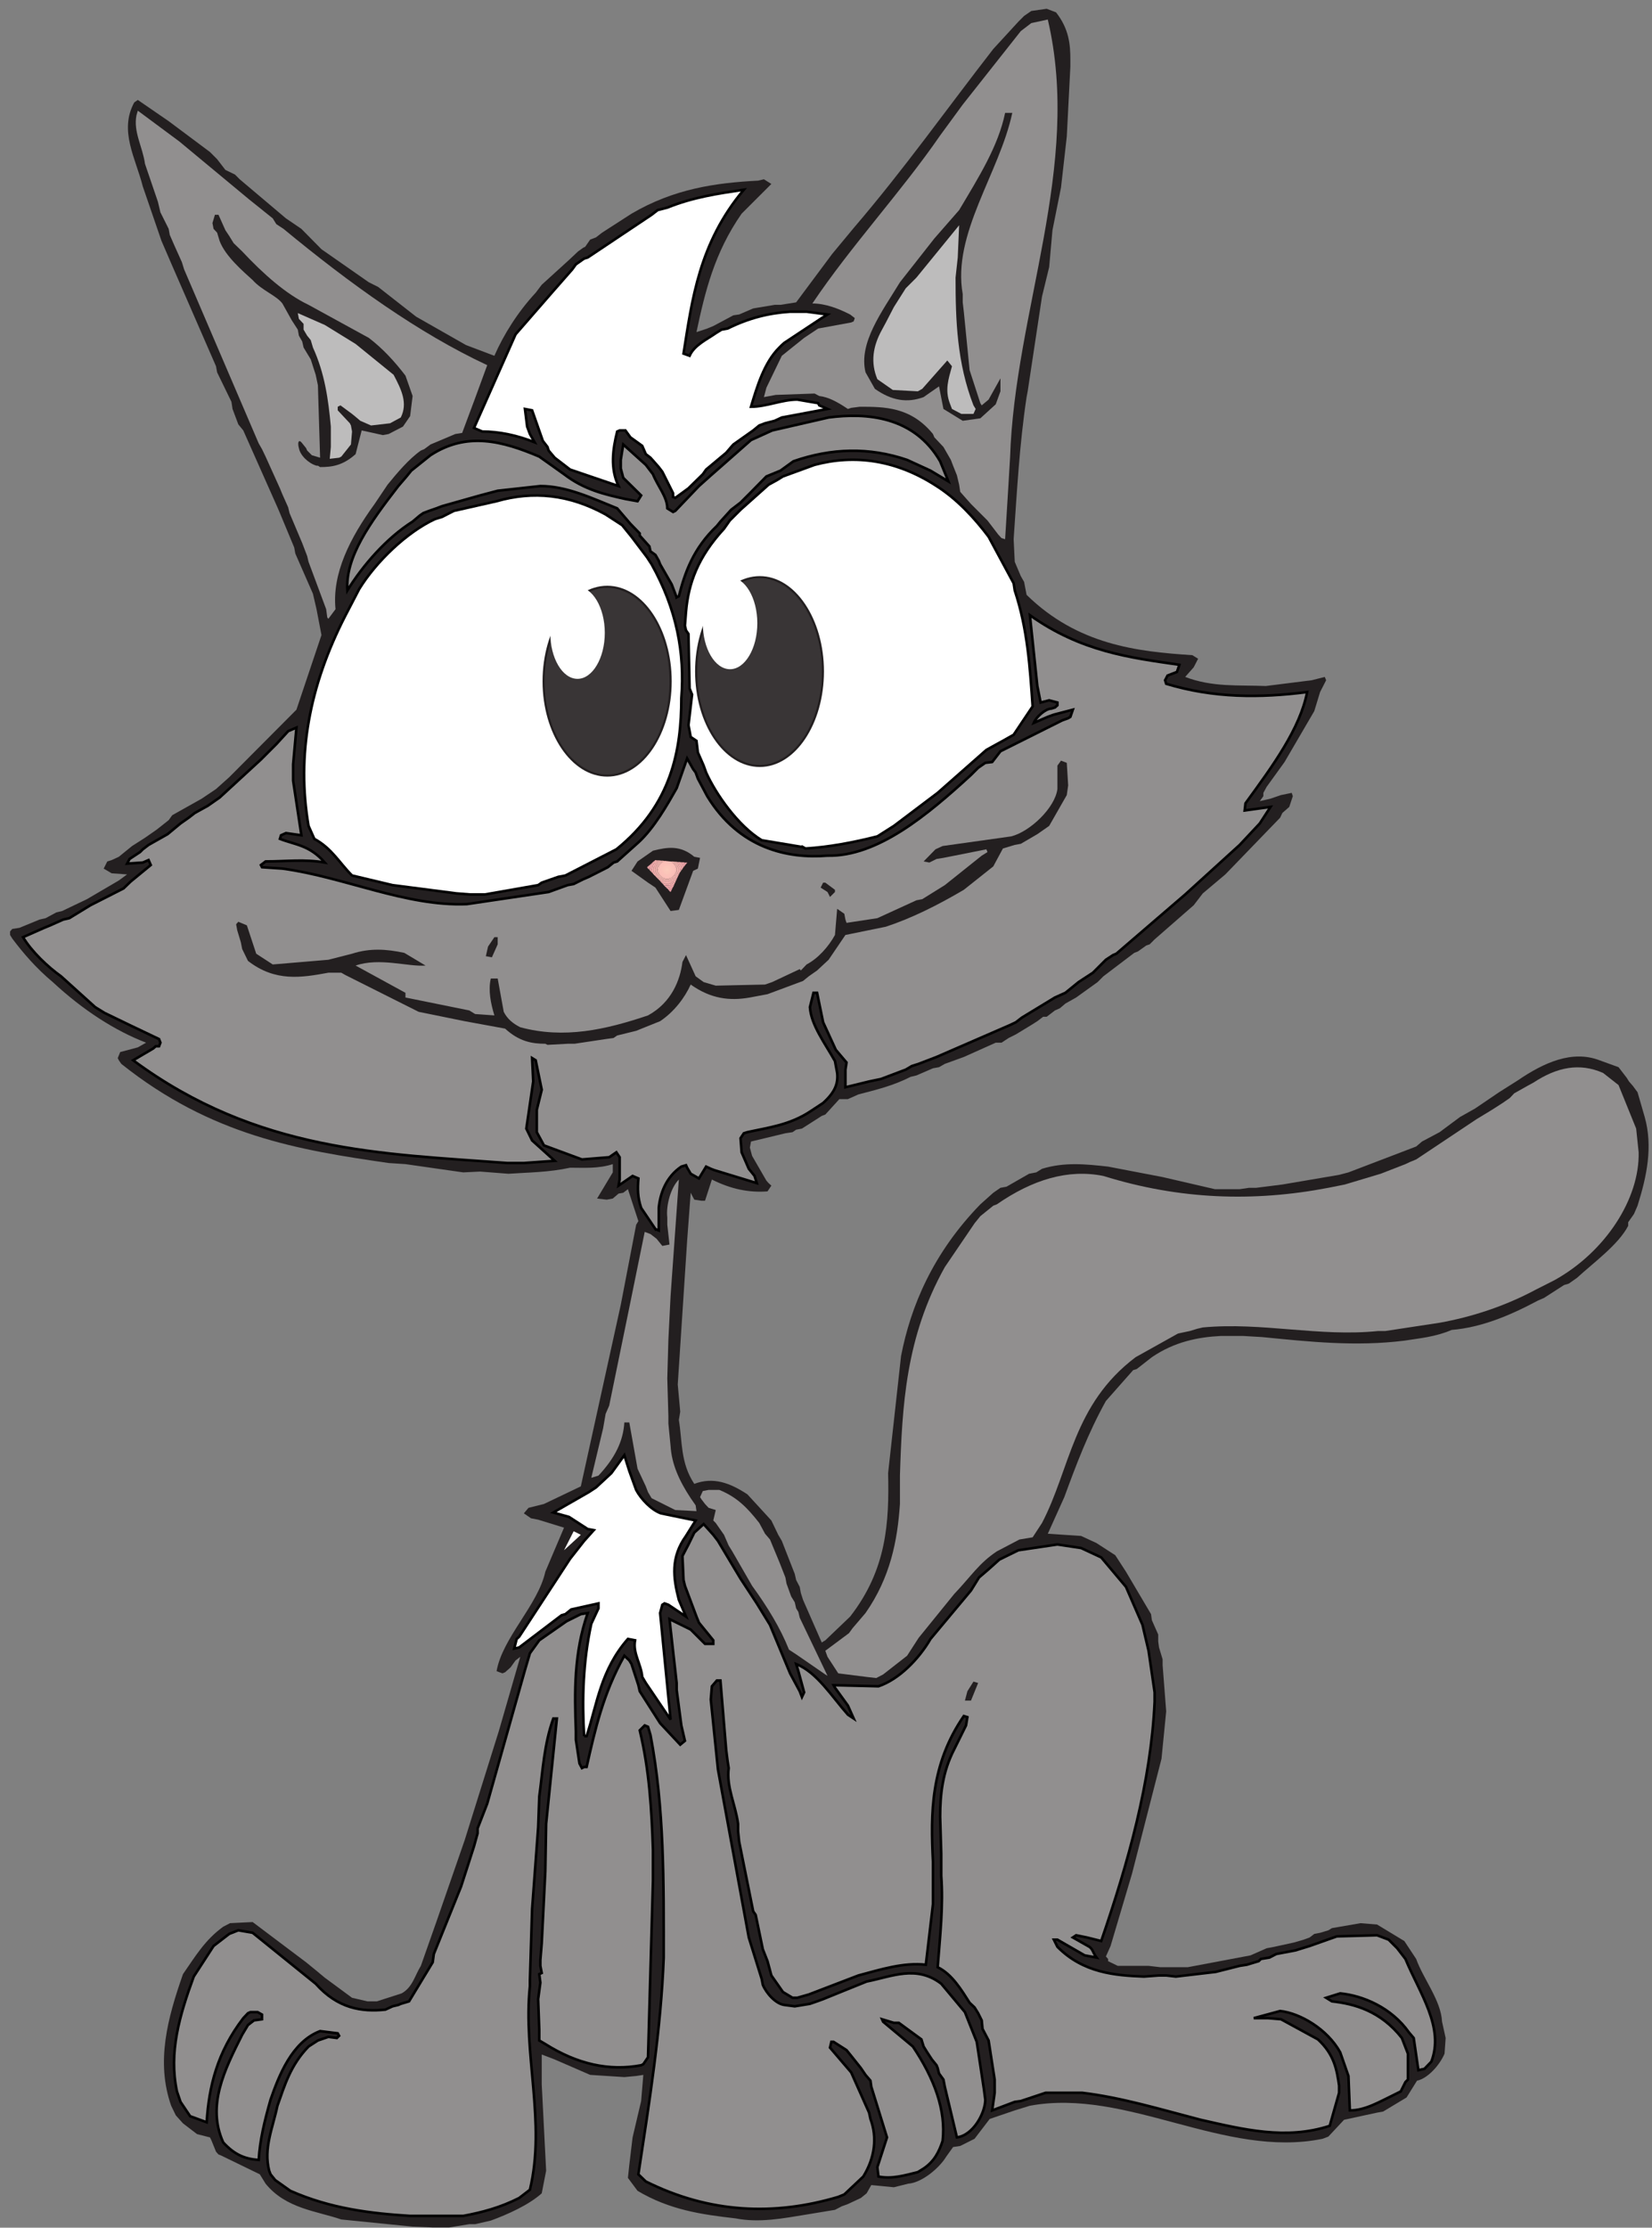<?xml version="1.0" encoding="UTF-8" standalone="no"?>
<!-- Created with Inkscape (http://www.inkscape.org/) -->

<svg
   xmlns:dc="http://purl.org/dc/elements/1.1/"
   xmlns:cc="http://creativecommons.org/ns#"
   xmlns:rdf="http://www.w3.org/1999/02/22-rdf-syntax-ns#"
   xmlns:svg="http://www.w3.org/2000/svg"
   xmlns="http://www.w3.org/2000/svg"
   xmlns:sodipodi="http://sodipodi.sourceforge.net/DTD/sodipodi-0.dtd"
   xmlns:inkscape="http://www.inkscape.org/namespaces/inkscape"
   id="svg4331"
   version="1.1"
   inkscape:version="0.48.1 "
   width="201.25"
   height="271.25"
   xml:space="preserve"
   sodipodi:docname="Cat_09.pdf"><rect width="100%" height="100%" fill="#808080" stroke="none"/><defs
     id="defs4335" /><sodipodi:namedview
     pagecolor="#ffffff"
     bordercolor="#666666"
     borderopacity="1"
     objecttolerance="10"
     gridtolerance="10"
     guidetolerance="10"
     inkscape:pageopacity="0"
     inkscape:pageshadow="2"
     inkscape:window-width="640"
     inkscape:window-height="480"
     id="namedview4333"
     showgrid="false"
     inkscape:zoom="1.0728111"
     inkscape:cx="100.625"
     inkscape:cy="135.625"
     inkscape:window-x="415"
     inkscape:window-y="98"
     inkscape:window-maximized="0"
     inkscape:current-layer="g4339" /><g
     id="g4339"
     inkscape:groupmode="layer"
     inkscape:label="Cat_09"
     transform="matrix(1.25,0,0,-1.25,0,271.25)"><g
       id="g4341"
       transform="scale(0.24,0.24)"><path
         d="M 175.711,0.098 167.551,0.434 138.594,3.34 C 128.531,6.805 116.121,7.699 107.848,17.871 l -2.348,3.801 -15.879,7.711 -0.894,0.336 -1.004,1.117 -1.902,4.695 -0.559,1.121 -5.254,1.34 -5.703,4.359 -2.906,3.242 -1.898,3.91 c -6.262,17.887 -1.453,35.547 4.805,53.43 5.254,7.601 9.059,13.976 16.324,19.226 l 2.793,1.453 9.168,0.45 21.691,-16.321 4.25,-3.465 3.352,-2.793 11.07,-8.16 6.262,-1.453 3.801,0 10.062,3.238 c 4.473,2.461 5.367,7.27 7.824,11.18 l 6.262,17.774 11.516,33.199 13.863,44.265 8.723,30.18 -1.903,-1.453 -2.011,-2.793 -2.239,-2.016 -1.117,-0.445 -2.348,0.895 c 2.348,13.523 16.883,26.937 19.79,40.351 l 7.601,17.887 -10.508,3.242 -2.906,0.559 -2.906,2.011 1.898,2.239 6.262,1.562 14.98,7.152 16.215,73.665 6.258,32.527 0.895,1.457 -4.247,12.965 -1.902,-1.453 -1.898,-0.336 -2.348,-2.012 -2.461,-0.449 -3.914,0.449 6.375,10.617 0,3.356 c -5.816,-1.903 -11.629,-1.454 -17.332,-1.454 -8.719,-1.902 -16.883,-1.902 -25.043,-2.46 l -11.516,0.894 -6.82,-0.336 -23.476,3.356 -6.821,0.445 c -36.449,5.254 -72.004,11.066 -108.562,40.242 l -1.008,1.453 -0.445,0.895 1.008,2.457 7.152,1.902 3.355,1.899 c -12.523,4.808 -25.492,13.078 -37.902,24.593 -6.82,5.7 -12.074,11.848 -16.434,17.66 l -0.895,1.454 0,1.453 0.895,1.008 2.906,0.445 8.16,3.355 2.461,0.559 4.359,2.348 2.348,0.558 10.062,4.805 12.969,7.601 3.356,2.461 -6.262,0.446 -3.242,1.898 1.453,2.906 1.789,0.563 2.906,1.34 5.367,4.359 5.254,3.356 4.809,3.351 4.809,3.801 1.453,2.012 11.965,6.707 5.812,3.914 5.367,4.804 27.281,27.387 10.172,30.293 -2.012,10.508 -1.453,6.258 -7.156,16.32 -0.449,2.461 -5.813,13.973 -1.004,2.343 -13.867,31.188 -2.012,2.461 -2.348,6.258 -0.445,2.906 -5.816,11.961 -0.445,2.461 -18.223,41.804 -1.008,2.348 -2.906,6.707 -7.601,22.133 c -2.91,11.512 -9.73,22.582 -3.469,34.094 l 1.453,1.004 12.523,-8.606 16.77,-12.519 2.906,-2.907 3.355,-4.359 3.914,-1.898 1.898,-1.903 18.785,-15.871 6.262,-4.25 8.16,-8.273 19.23,-13.411 3.801,-1.902 15.43,-12.07 20.234,-11.516 11.516,-4.359 c 3.801,8.719 9.617,17.887 16.773,25.597 l 2.457,3.243 11.071,10.062 3.687,3.465 2.016,1.453 0.89,0.445 2.012,2.907 2.352,0.894 2.457,1.903 11.965,7.711 c 17.328,10.171 34.211,12.519 51.429,13.414 l 2.348,0.558 3.019,-1.902 -12.078,-12.07 C 290.086,801.566 286.285,785.691 282.82,769.371 l 4.36,1.453 2.461,1.008 8.16,4.359 2.347,0.336 5.704,2.457 8.718,1.454 2.348,0 6.371,1.007 14.649,19.672 8.718,10.508 c 20.688,24.145 37.567,48.066 56.688,72.656 l 10.172,11.067 2.347,2.351 2.907,2.008 6.261,0.895 3.801,-1.454 c 5.254,-6.707 5.816,-12.964 5.816,-19.226 l 0,-2.793 -1.453,-28.391 -2.347,-20.679 -3.469,-17.329 -1.34,-14.976 -2.91,-11.961 -5.813,-38.453 -0.445,-2.348 c -2.906,-19.226 -3.914,-38.453 -5.254,-57.679 l 0.446,-9.165 2.46,-5.812 1.34,-2.348 1.008,-5.254 c 20.684,-20.234 44.719,-23.027 67.305,-24.48 l 2.347,-1.453 -1.789,-3.465 -3.464,-3.914 c 11.066,-4.246 21.578,-3.242 32.757,-3.688 l 18.672,2.348 5.254,1.34 0.559,-1.34 -2.461,-4.809 -2.348,-7.71 -12.074,-20.68 -7.266,-10.063 -1.343,-2.457 0,-1.343 -1.454,-2.012 4.36,1.008 4.25,1.453 4.359,0.894 0.449,-1.343 -1.453,-4.36 -2.797,-2.457 -0.894,-1.902 -22.25,-23.024 -9.164,-7.714 -3.692,-4.805 -15.875,-13.863 -2.011,-2.012 -1.344,-0.445 -3.465,-2.461 -1.453,-0.559 -12.523,-9.5 -2.348,-2.348 -8.719,-6.261 -4.363,-2.457 -2.235,-1.903 -2.011,-0.894 -3.356,-2.571 -1.453,0 -2.348,-1.789 -2.46,-1.562 -6.258,-3.801 -2.91,-1.453 -2.907,-1.902 -2.347,0 -12.969,-5.813 -7.715,-2.793 -2.348,-1.344 -2.461,-0.445 -6.707,-2.906 -2.347,-0.559 c -7.266,-3.687 -13.977,-5.254 -21.242,-7.152 l -4.25,-1.902 -3.465,0 -5.703,-6.258 -1.453,-0.559 -8.047,-5.144 -2.352,-0.446 -1.453,-1.008 -2.906,-0.445 -13.973,-3.355 -0.445,-2.457 0.89,-3.356 5.813,-10.058 0.894,-1.008 1.121,-1.004 -1.566,-2.348 c -7.601,-0.558 -14.758,0.895 -22.586,4.805 l -2.793,-8.606 -1.453,0 -2.906,0.446 -1.453,2.797 -1.453,-19.563 -3.805,-58.238 1.008,-11.067 -0.559,-3.351 c 1.453,-8.61 0.559,-17.328 6.262,-25.934 7.715,2.907 14.422,0.446 21.574,-4.25 l 6.262,-6.816 3.468,-3.801 2.797,-5.812 1.45,-2.461 5.253,-13.414 0.559,-2.457 1.457,-2.797 0.445,-2.457 0.895,-2.797 7.602,-17.324 1.453,0.894 10.062,9.613 c 14.985,19.227 15.879,38.453 15.43,58.239 l 5.254,47.504 c 3.914,20.234 12.968,41.808 32.199,61.593 l 5.258,4.696 2.906,2.011 2.457,0.45 9.168,5.25 2.91,0.558 2.344,1.453 c 9.059,2.797 17.777,1.903 26.836,0.895 l 22.137,-4.246 21.242,-4.918 10.062,0 3.801,0.558 2.906,0 10.621,1.34 23.032,3.914 3.8,1.004 27.504,10.508 2.352,2.012 7.152,3.8 8.274,6.149 6.148,3.465 9.727,6.597 7.605,4.805 c 10.621,7.266 22.137,12.406 33.207,8.16 l 7.711,-2.797 3.356,-4.359 0.894,-1.449 1.567,-1.789 1.898,-2.571 2.91,-10.062 c 3.352,-11.961 0.891,-23.922 -2.91,-35.992 l -1.453,-3.356 -2.348,-3.351 0,-1.453 c -3.914,-7.602 -13.976,-14.868 -20.797,-21.129 l -3.351,-2.348 -1.903,-0.559 -8.16,-5.254 -2.347,-1.003 c -11.516,-6.149 -23.032,-10.957 -35.106,-11.961 -6.824,-2.907 -12.973,-3.352 -19.23,-4.36 -19.789,-2.461 -38.461,-0.449 -57.692,1.453 l -7.715,0.45 -9.168,0 c -9.168,-0.45 -18.781,-2.352 -27.949,-8.61 l -6.152,-4.808 -1.453,-0.446 -11.067,-12.519 c -7.269,-13.078 -12.074,-25.934 -16.882,-39.012 l -6.708,-14.867 13.528,-0.895 6.262,-2.906 7.601,-4.918 4.359,-6.707 10.176,-17.215 0.336,-2.457 2.571,-5.812 0,-2.793 0.335,-2.461 1.454,-4.809 0,-2.347 1.453,-18.778 -1.903,-19.226 -11.961,-46.614 -8.722,-29.398 -1.899,-4.246 0.895,-1.008 0,-0.894 3.91,-1.899 12.523,0 4.809,-0.559 11.066,0 25.493,4.805 6.597,2.906 3.02,0.563 8.16,1.785 3.801,1.121 2.461,0.895 1.898,1.453 2.348,0.445 3.355,1.008 1.453,0.891 11.629,2.011 6.707,-0.558 11.071,-6.703 4.804,-7.27 c 2.91,-8.156 10.063,-16.766 10.512,-25.484 l 1.453,-6.594 -0.449,-6.371 c -2.012,-4.695 -6.82,-10.062 -11.18,-10.957 l -4.246,-6.816 -9.504,-5.703 -2.461,-0.445 -13.418,-2.906 -6.371,-6.82 -2.347,-0.895 C 497.145,27.93 457.68,56.77 418.211,49.504 l -6.148,-1.898 -10.172,-3.465 -6.153,-8.051 -5.812,-2.906 -2.906,-0.445 -2.797,-3.914 C 381.316,24.02 374.16,18.207 368.793,17.871 L 362.98,16.418 353.813,17.312 351.914,13.957 349.566,12.059 344.309,9.598 341.852,8.703 339.055,7.25 327.539,5.352 c -9.613,-1.566 -19.23,-3.465 -28.844,-1.566 -13.863,1.566 -26.832,3.465 -39.8,11.18 l -3.915,5.254 0.559,5.254 1.34,11.18 3.469,14.754 0.89,10.617 -2.906,-0.445 -4.805,-0.449 -13.867,0.894 -14.422,6.262 -5.254,2.012 0,-12.074 1.789,-35.098 -1.789,-9.168 C 214.617,9.152 206.012,5.352 199.301,2.891 l -6.371,-1.453 -2.348,0 -8.164,-1.34 -6.707,0"
         style="fill:#231f20;fill-opacity:1;fill-rule:nonzero;stroke:none"
         id="path4343" /><path
         d="M 166.543,4.793 C 150.668,5.797 134.344,7.699 117.91,14.965 l -6.152,4.359 -1.899,2.348 -0.558,1.453 c -2.348,9.164 1.453,17.324 3.355,26.379 2.907,8.16 5.254,16.434 12.633,24.035 l 3.801,2.457 4.246,1.453 3.469,-0.445 0.894,0.894 -0.558,1.004 -7.157,0.895 C 118.469,75.438 113.215,61.578 109.859,51.965 107.398,43.246 105.5,35.531 105.051,27.484 c -5.367,0.445 -9.614,1.898 -14.422,7.152 -6.707,14.867 0.445,29.289 7.715,43.707 l 2.347,3.914 2.461,1.899 3.243,0.449 0,1.898 -1.79,1.004 -2.906,0 -1.008,-0.445 -1.902,-2.012 C 88.168,71.191 84.816,57.219 83.922,42.797 l -6.711,2.461 -3.91,5.812 -1.453,4.246 c -3.356,15.875 1.004,30.742 6.82,46.614 l 8.047,12.406 6.375,4.922 3.688,1.453 5.813,-1.008 25.605,-20.68 c 8.946,-10.059 18.672,-11.516 28.285,-10.508 l 2.907,1.34 2.347,0.562 1.008,0.445 3.352,1.008 9.617,15.871 0.449,3.352 11.067,27.386 5.253,16.321 1.454,5.254 0,2.011 3.914,10.063 15.316,54.211 2.016,6.82 3.8,5.254 11.067,7.711 5.812,2.906 2.797,0.449 c -5.703,-16.32 -5.367,-32.191 -4.808,-47.953 l 0,-3.464 1.453,-9.614 1.008,-1.902 0.894,0.449 1.004,0 c 3.356,14.867 6.711,29.844 15.32,45.156 l 2.012,-1.898 0.895,-1.453 2.793,-8.606 0.558,-2.461 8.278,-12.964 8.16,-8.723 1.898,1.566 -1.449,6.258 -1.902,14.422 0,2.797 -2.907,25.93 8.61,-4.247 5.812,-5.812 3.356,0 0,1.453 -5.817,7.152 -1.004,2.461 -4.699,12.52 -0.558,2.348 -0.446,9.722 2.457,4.696 2.352,4.808 3.801,3.465 3.914,-4.359 1.898,-2.461 7.156,-11.961 2.012,-3.352 6.598,-10.058 5.363,-8.723 8.164,-19.672 3.914,-7.266 0.895,-2.347 0.894,1.902 -2.347,8.606 -0.899,2.906 c 8.5,-3.356 14.649,-13.414 21.02,-20.567 l 2.347,-1.566 -2.347,5.254 -5.254,7.266 -0.559,1.007 18.223,-0.449 c 8.277,2.797 16.324,10.953 21.133,19.227 l 16.433,19.672 3.246,5.253 3.91,3.356 4.36,3.914 7.715,3.797 15.875,2.348 9.617,-1.45 8.16,-3.804 10.062,-11.961 6.711,-15.426 0.559,-2.457 1.898,-8.047 2.461,-16.879 0,-3.801 c -1.453,-32.304 -10.621,-64.945 -21.691,-97.136 l -5.813,1.453 -4.359,0.89 -1.344,-0.89 6.711,-3.801 c 1.453,-1.008 1.453,-2.461 2.907,-4.359 l -4.809,0.89 -11.07,6.375 -1.453,0 1.453,-2.906 c 10.511,-10.621 23.48,-11.625 35.109,-12.074 l 6.148,0.449 2.907,0 3.914,-0.449 16.211,1.898 9.726,2.461 2.907,0.449 4.808,1.45 0.895,0.894 3.464,0.563 2.797,1.449 7.711,1.453 5.817,1.789 11.066,3.914 16.324,0.445 4.696,-1.785 3.464,-3.469 3.356,-4.359 c 5.812,-13.973 15.875,-27.832 10.508,-41.691 l -2.793,-2.906 -2.461,-0.559 -1.899,13.078 -1.902,2.234 c -7.156,10.172 -18.781,14.98 -27.949,15.871 l -5.703,-1.785 2.347,-1.453 c 9.168,-1.008 19.789,-3.914 28.399,-14.867 l 2.461,-6.371 0,-10.508 -1.008,-1.008 -1.898,-3.801 -2.911,-1.453 c -5.812,-2.793 -11.515,-6.258 -17.773,-6.258 l -0.563,13.973 -3.351,9.613 c -5.254,9.5 -16.324,15.871 -24.375,16.766 l -10.731,-2.906 5.813,0 5.254,-0.445 14.98,-8.16 c 6.711,-6.148 7.715,-12.52 8.61,-18.781 l 0,-2.906 -3.801,-13.414 c -17.777,-5.812 -35.106,-1.453 -52.434,2.461 -16.324,4.246 -32.199,9.055 -48.078,10.953 l -14.867,0 -10.063,-3.352 -2.46,-0.336 -9.168,-3.465 1.007,7.152 0,5.367 -2.461,15.871 -2.461,4.695 -0.335,3.465 -1.454,2.906 -1.453,2.348 -2.011,1.902 c -3.356,5.25 -7.157,11.621 -12.969,14.418 1.008,12.965 2.347,25.04 1.453,37.11 l 0,9.055 -0.445,14.867 c 0,9.168 1.004,18.332 5.699,27.386 l 4.808,9.723 0.559,3.356 -1.453,0.449 C 377.852,188 377.852,168.215 378.855,148.543 l 0,-17.215 -2.906,-24.59 c -9.054,1.004 -18.222,-1.902 -27.39,-4.359 l -20.125,-7.715 -4.696,-1.34 -1.902,0 -3.91,2.348 -4.696,6.707 -1.566,5.809 -1.902,4.808 -2.903,13.973 -1.007,1.453 -5.704,28.281 -0.445,4.246 0,3.02 c -1.008,7.711 -4.808,14.867 -3.805,22.578 l -0.445,2.906 -0.558,4.36 -2.348,28.281 -1.453,0 -2.016,-2.348 -0.445,-5.367 2.906,-28.391 12.524,-68.183 5.253,-16.879 0.446,-2.348 c 1.453,-3.469 5.258,-7.715 8.722,-8.16 l 4.246,-0.562 6.153,1.008 2.906,1.008 2.457,0.894 7.156,2.906 10.512,4.246 c 10.172,2.012 20.234,6.82 30.297,-0.895 l 9.617,-11.516 4.805,-12.07 2.906,-19.227 0.563,-4.246 c 0,-5.254 -4.809,-14.422 -11.52,-15.312 l -4.918,20.567 -0.559,2.906 -1.789,2.457 -0.558,2.238 -0.445,1.117 -1.903,2.348 -1.902,2.906 -1.453,2.348 -0.895,2.906 -9.164,6.707 -2.016,0 -4.808,1.453 0.449,-1.008 12.074,-10.059 c 8.719,-12.969 13.528,-25.934 12.075,-38.344 -1.454,-4.359 -3.356,-8.27 -7.715,-11.176 l -2.348,-1.453 c -5.363,-1.344 -10.621,-2.906 -15.988,-1.789 l -0.446,3.801 3.915,12.074 -6.375,20.567 -0.336,2.457 -2.012,2.348 -1.899,2.797 -3.914,4.918 -1.902,2.348 -5.254,3.352 -0.894,0 -0.559,-2.348 8.609,-10.059 7.266,-16.32 0.559,-2.57 c 2.796,-7.488 1.789,-15.762 -2.907,-23.363 l -7.715,-7.266 -2.457,-1.008 C 314.57,4.793 288.188,5.797 262.246,18.766 l -3.019,2.906 c 4.472,29.398 9.168,58.684 10.289,87.973 0,30.289 0.332,60.472 -5.368,90.316 l -1.007,3.355 -1.34,0.555 -2.016,-2.008 c 3.914,-16.32 4.809,-32.195 5.367,-48.515 l 0,-12.52 -2.011,-71.648 -1.903,-2.797 -0.89,-0.445 c -12.973,-2.461 -25.942,0.445 -38.91,8.605 l -2.458,1.453 0,4.359 -0.449,12.41 0.895,6.703 -0.446,3.465 1.004,0.449 -0.558,2.906 0,2.348 0.558,6.82 1.454,29.172 0.335,19.34 4.36,42.699 -1.453,0 c -3.801,-10.621 -4.246,-21.125 -5.7,-31.633 l -0.449,-12.519 -1.453,-19.676 -1.008,-13.524 -0.89,-28.839 0,-2.461 c -2.91,-27.383 6.593,-55.219 0,-82.605 l -4.364,-3.352 C 203.102,8.145 195.836,6.246 188.121,4.793 l -21.578,0"
         style="fill:#918f8f;fill-opacity:1;fill-rule:nonzero;stroke:none"
         id="path4345" /><path
         d="M 166.543,4.793 C 150.668,5.797 134.344,7.699 117.91,14.965 l -6.152,4.359 -1.899,2.348 -0.558,1.453 c -2.348,9.164 1.453,17.324 3.355,26.379 2.907,8.16 5.254,16.434 12.633,24.035 l 3.801,2.457 4.246,1.453 3.469,-0.445 0.894,0.894 -0.558,1.004 -7.157,0.895 C 118.469,75.438 113.215,61.578 109.859,51.965 107.398,43.246 105.5,35.531 105.051,27.484 c -5.367,0.445 -9.614,1.898 -14.422,7.152 -6.707,14.867 0.445,29.289 7.715,43.707 l 2.347,3.914 2.461,1.899 3.243,0.449 0,1.898 -1.79,1.004 -2.906,0 -1.008,-0.445 -1.902,-2.012 C 88.168,71.191 84.816,57.219 83.922,42.797 l -6.711,2.461 -3.91,5.812 -1.453,4.246 c -3.356,15.875 1.004,30.742 6.82,46.614 l 8.047,12.406 6.375,4.922 3.688,1.453 5.813,-1.008 25.605,-20.68 c 8.946,-10.059 18.672,-11.516 28.285,-10.508 l 2.907,1.34 2.347,0.562 1.008,0.445 3.352,1.008 9.617,15.871 0.449,3.352 11.067,27.386 5.253,16.321 1.454,5.254 0,2.011 3.914,10.063 15.316,54.211 2.016,6.82 3.8,5.254 11.067,7.711 5.812,2.906 2.797,0.449 c -5.703,-16.32 -5.367,-32.191 -4.808,-47.953 l 0,-3.464 1.453,-9.614 1.008,-1.902 0.894,0.449 1.004,0 c 3.356,14.867 6.711,29.844 15.32,45.156 l 2.012,-1.898 0.895,-1.453 2.793,-8.606 0.558,-2.461 8.278,-12.964 8.16,-8.723 1.898,1.566 -1.449,6.258 -1.902,14.422 0,2.797 -2.907,25.93 8.61,-4.247 5.812,-5.812 3.356,0 0,1.453 -5.817,7.152 -1.004,2.461 -4.699,12.52 -0.558,2.348 -0.446,9.722 2.457,4.696 2.352,4.808 3.801,3.465 3.914,-4.359 1.898,-2.461 7.156,-11.961 2.012,-3.352 6.598,-10.058 5.363,-8.723 8.164,-19.672 3.914,-7.266 0.895,-2.347 0.894,1.902 -2.347,8.606 -0.899,2.906 c 8.5,-3.356 14.649,-13.414 21.02,-20.567 l 2.347,-1.566 -2.347,5.254 -5.254,7.266 -0.559,1.007 18.223,-0.449 c 8.277,2.797 16.324,10.953 21.133,19.227 l 16.433,19.672 3.246,5.253 3.91,3.356 4.36,3.914 7.715,3.797 15.875,2.348 9.617,-1.45 8.16,-3.804 10.062,-11.961 6.711,-15.426 0.559,-2.457 1.898,-8.047 2.461,-16.879 0,-3.801 c -1.453,-32.304 -10.621,-64.945 -21.691,-97.136 l -5.813,1.453 -4.359,0.89 -1.344,-0.89 6.711,-3.801 c 1.453,-1.008 1.453,-2.461 2.907,-4.359 l -4.809,0.89 -11.07,6.375 -1.453,0 1.453,-2.906 c 10.511,-10.621 23.48,-11.625 35.109,-12.074 l 6.148,0.449 2.907,0 3.914,-0.449 16.211,1.898 9.726,2.461 2.907,0.449 4.808,1.45 0.895,0.894 3.464,0.563 2.797,1.449 7.711,1.453 5.817,1.789 11.066,3.914 16.324,0.445 4.696,-1.785 3.464,-3.469 3.356,-4.359 c 5.812,-13.973 15.875,-27.832 10.508,-41.691 l -2.793,-2.906 -2.461,-0.559 -1.899,13.078 -1.902,2.234 c -7.156,10.172 -18.781,14.98 -27.949,15.871 l -5.703,-1.785 2.347,-1.453 c 9.168,-1.008 19.789,-3.914 28.399,-14.867 l 2.461,-6.371 0,-10.508 -1.008,-1.008 -1.898,-3.801 -2.911,-1.453 c -5.812,-2.793 -11.515,-6.258 -17.773,-6.258 l -0.563,13.973 -3.351,9.613 c -5.254,9.5 -16.324,15.871 -24.375,16.766 l -10.731,-2.906 5.813,0 5.254,-0.445 14.98,-8.16 c 6.711,-6.148 7.715,-12.52 8.61,-18.781 l 0,-2.906 -3.801,-13.414 c -17.777,-5.812 -35.106,-1.453 -52.434,2.461 -16.324,4.246 -32.199,9.055 -48.078,10.953 l -14.867,0 -10.063,-3.352 -2.46,-0.336 -9.168,-3.465 1.007,7.152 0,5.367 -2.461,15.871 -2.461,4.695 -0.335,3.465 -1.454,2.906 -1.453,2.348 -2.011,1.902 c -3.356,5.25 -7.157,11.621 -12.969,14.418 1.008,12.965 2.347,25.04 1.453,37.11 l 0,9.055 -0.445,14.867 c 0,9.168 1.004,18.332 5.699,27.386 l 4.808,9.723 0.559,3.356 -1.453,0.449 C 377.852,188 377.852,168.215 378.855,148.543 l 0,-17.215 -2.906,-24.59 c -9.054,1.004 -18.222,-1.902 -27.39,-4.359 l -20.125,-7.715 -4.696,-1.34 -1.902,0 -3.91,2.348 -4.696,6.707 -1.566,5.809 -1.902,4.808 -2.903,13.973 -1.007,1.453 -5.704,28.281 -0.445,4.246 0,3.02 c -1.008,7.711 -4.808,14.867 -3.805,22.578 l -0.445,2.906 -0.558,4.36 -2.348,28.281 -1.453,0 -2.016,-2.348 -0.445,-5.367 2.906,-28.391 12.524,-68.183 5.253,-16.879 0.446,-2.348 c 1.453,-3.469 5.258,-7.715 8.722,-8.16 l 4.246,-0.562 6.153,1.008 2.906,1.008 2.457,0.894 7.156,2.906 10.512,4.246 c 10.172,2.012 20.234,6.82 30.297,-0.895 l 9.617,-11.516 4.805,-12.07 2.906,-19.227 0.563,-4.246 c 0,-5.254 -4.809,-14.422 -11.52,-15.312 l -4.918,20.567 -0.559,2.906 -1.789,2.457 -0.558,2.238 -0.445,1.117 -1.903,2.348 -1.902,2.906 -1.453,2.348 -0.895,2.906 -9.164,6.707 -2.016,0 -4.808,1.453 0.449,-1.008 12.074,-10.059 c 8.719,-12.969 13.528,-25.934 12.075,-38.344 -1.454,-4.359 -3.356,-8.27 -7.715,-11.176 l -2.348,-1.453 c -5.363,-1.344 -10.621,-2.906 -15.988,-1.789 l -0.446,3.801 3.915,12.074 -6.375,20.567 -0.336,2.457 -2.012,2.348 -1.899,2.797 -3.914,4.918 -1.902,2.348 -5.254,3.352 -0.894,0 -0.559,-2.348 8.609,-10.059 7.266,-16.32 0.559,-2.57 c 2.796,-7.488 1.789,-15.762 -2.907,-23.363 l -7.715,-7.266 -2.457,-1.008 C 314.57,4.793 288.188,5.797 262.246,18.766 l -3.019,2.906 c 4.472,29.398 9.168,58.684 10.289,87.973 0,30.289 0.332,60.472 -5.368,90.316 l -1.007,3.355 -1.34,0.555 -2.016,-2.008 c 3.914,-16.32 4.809,-32.195 5.367,-48.515 l 0,-12.52 -2.011,-71.648 -1.903,-2.797 -0.89,-0.445 c -12.973,-2.461 -25.942,0.445 -38.91,8.605 l -2.458,1.453 0,4.359 -0.449,12.41 0.895,6.703 -0.446,3.465 1.004,0.449 -0.558,2.906 0,2.348 0.558,6.82 1.454,29.172 0.335,19.34 4.36,42.699 -1.453,0 c -3.801,-10.621 -4.246,-21.125 -5.7,-31.633 l -0.449,-12.519 -1.453,-19.676 -1.008,-13.524 -0.89,-28.839 0,-2.461 c -2.91,-27.383 6.593,-55.219 0,-82.605 l -4.364,-3.352 C 203.102,8.145 195.836,6.246 188.121,4.793 l -21.578,0 z"
         style="fill:none;stroke:#000000;stroke-opacity:1;stroke-width:1.042;stroke-linecap:butt;stroke-linejoin:miter;stroke-miterlimit:4;stroke-dasharray:none"
         id="path4347" /><path
         d="m 237.203,199.516 c -0.894,14.863 -0.445,30.293 2.906,45.605 l 2.907,6.258 0,2.016 -11.067,-2.461 -2.347,-1.903 -1.567,-0.445 -17.219,-13.078 -2.011,-0.449 1.008,3.914 1.003,0.894 20.684,31.633 5.703,7.266 3.914,4.359 -2.461,0.449 -7.601,4.918 -6.375,1.789 14.422,8.27 2.91,1.902 6.258,5.813 5.257,7.265 2.012,-6.371 2.793,-7.715 c 2.016,-3.8 6.262,-8.16 10.063,-9.5 l 14.089,-2.906 -3.914,-6.262 c -6.261,-8.718 -5.254,-16.879 -2.906,-25.933 l 2.906,-6.817 -7.156,4.805 -1.566,0.563 -0.895,-0.563 -0.89,-3.352 4.246,-43.257 -10.063,14.867 -1.453,2.457 c -0.445,5.254 -3.914,9.613 -2.906,14.867 l -2.907,0.559 C 243.91,226.34 242.457,212.48 238.207,199.516 l -1.004,0"
         style="fill:#ffffff;fill-opacity:1;fill-rule:nonzero;stroke:none"
         id="path4349" /><path
         d="m 237.203,199.516 c -0.894,14.863 -0.445,30.293 2.906,45.605 l 2.907,6.258 0,2.016 -11.067,-2.461 -2.347,-1.903 -1.567,-0.445 -17.219,-13.078 -2.011,-0.449 1.008,3.914 1.003,0.894 20.684,31.633 5.703,7.266 3.914,4.359 -2.461,0.449 -7.601,4.918 -6.375,1.789 14.422,8.27 2.91,1.902 6.258,5.813 5.257,7.265 2.012,-6.371 2.793,-7.715 c 2.016,-3.8 6.262,-8.16 10.063,-9.5 l 14.089,-2.906 -3.914,-6.262 c -6.261,-8.718 -5.254,-16.879 -2.906,-25.933 l 2.906,-6.817 -7.156,4.805 -1.566,0.563 -0.895,-0.563 -0.89,-3.352 4.246,-43.257 -10.063,14.867 -1.453,2.457 c -0.445,5.254 -3.914,9.613 -2.906,14.867 l -2.907,0.559 C 243.91,226.34 242.457,212.48 238.207,199.516 l -1.004,0 z"
         style="fill:none;stroke:#000000;stroke-opacity:1;stroke-width:1.042;stroke-linecap:butt;stroke-linejoin:miter;stroke-miterlimit:4;stroke-dasharray:none"
         id="path4351" /><path
         d="m 391.828,213.934 1.004,3.8 2.461,3.914 1.898,-0.558 -2.906,-7.156 -2.457,0"
         style="fill:#231f20;fill-opacity:1;fill-rule:nonzero;stroke:none"
         id="path4353" /><path
         d="m 351.914,223.547 -11.516,1.453 -4.363,6.707 -0.894,2.461 9.617,7.152 1.453,2.012 5.254,6.148 c 10.062,14.418 12.969,29.286 13.976,44.266 l 0,11.512 c 0.895,28.394 2.348,56.226 18.223,84.621 l 12.074,17.769 2.348,2.907 5.258,4.25 1.453,0.558 c 14.531,10.059 28.957,14.418 43.266,11.512 30.859,-9.613 61.046,-10.617 91.343,-4.805 l 6.707,1.34 14.535,4.36 10.063,3.914 1.902,0.894 2.457,1.004 24.485,16.32 6.261,3.801 4.364,2.797 2.906,2.012 1.789,1.898 5.363,3.02 2.461,1.34 c 9.504,6.257 18.672,8.16 28.285,3.914 l 6.262,-4.918 7.156,-17.664 1.008,-9.614 c 0.445,-18.777 -13.418,-40.351 -34.101,-51.867 l -7.715,-3.91 c -12.524,-6.707 -25.938,-11.066 -39.02,-13.414 l -22.023,-3.352 -2.906,0 c -24.04,-2.461 -47.071,3.688 -71.219,1.45 l -2.348,-0.559 -2.91,-0.891 -4.805,-1.007 -17.218,-9.614 c -25.493,-19.222 -26.497,-45.269 -38.016,-67.293 l -3.801,-5.812 -5.363,-0.895 -9.168,-4.804 c -7.266,-4.809 -10.512,-10.172 -17.332,-17.325 l -14.422,-17.777 -4.695,-7.266 -9.727,-7.597 -2.797,-1.453 -3.91,0.445"
         style="fill:#918f8f;fill-opacity:1;fill-rule:nonzero;stroke:none"
         id="path4355" /><path
         d="m 335.141,224.555 -11.852,8.16 -2.906,1.898 c -3.465,8.719 -8.719,17.328 -14.981,25.934 l -8.05,13.973 -1.454,2.347 -1.898,4.36 -3.355,4.804 -1.004,1.008 1.004,4.246 -2.907,0.899 -1.453,1.562 -1.453,1.899 -0.559,0.894 1.118,2.461 2.347,0.445 4.36,0 c 7.156,-2.906 11.402,-7.261 16.211,-13.414 l 2.347,-4.359 2.012,-2.348 3.805,-9.164 2.457,-6.262 0.449,-2.457 1.898,-5.253 1.453,-2.348 0.559,-2.461 0.899,-1.453 0.558,-2.348 11.289,-23.586 -0.894,0.563"
         style="fill:#918f8f;fill-opacity:1;fill-rule:nonzero;stroke:none"
         id="path4357" /><path
         d="m 229.039,274.965 3.914,7.715 2.906,-1.453 -6.82,-6.262"
         style="fill:#ffffff;fill-opacity:1;fill-rule:nonzero;stroke:none"
         id="path4359" /><path
         d="m 274.211,291.285 -9.617,4.809 -1.453,2.457 -0.895,2.347 -3.351,7.157 -3.356,18.777 -2.012,0 c -0.449,-7.602 -3.8,-14.418 -10.511,-21.574 l -2.907,-0.895 4.809,20.121 1.004,5.813 1.453,3.355 8.164,39.793 6.262,30.739 2.347,-0.895 2.457,-1.898 2.348,-2.907 2.91,0.559 -0.894,8.047 0,2.906 c -0.563,4.809 1.34,12.074 4.695,15.426 l -3.355,-47.168 -0.895,-17.777 -0.445,-15.758 0.445,-15.426 0,-2.906 0.895,-9.168 c 0.449,-7.153 3.355,-13.86 8.164,-21.125 l 2.011,-2.906 0.336,-2.348 -8.609,0.445"
         style="fill:#918f8f;fill-opacity:1;fill-rule:nonzero;stroke:none"
         id="path4361" /><path
         d="m 266.16,405.301 -5.812,8.609 c -1.453,4.36 -1.453,7.602 -1.121,11.961 l -2.348,1.004 -5.699,-3.91 0.445,2.457 0,9.055 -1.34,2.011 -2.91,-2.011 -11.066,-0.895 -15.43,5.703 -2.906,5.363 0,9.055 2.011,8.16 -2.457,11.961 -1.457,0.895 0.45,-9.5 -2.797,-19.117 2.347,-4.805 9.168,-8.274 -12.519,-0.894 -6.707,0 c -50.535,3.801 -101.407,4.359 -151.942,41.695 l 8.16,4.805 1.008,0.894 1.344,0 0.555,1.454 -0.555,1.453 -11.965,5.703 -10.176,4.918 -3.801,2.347 -13.863,12.52 c -5.367,3.801 -11.965,10.059 -15.43,15.871 l 8.609,3.801 2.461,1.008 5.254,2.347 2.461,0.559 8.605,5.254 13.418,6.816 2.906,2.797 8.16,6.703 -0.445,1.008 -0.449,1.008 -2.344,-1.008 -6.375,-0.445 1.008,1.898 4.246,2.797 1.121,1.117 2.344,1.789 7.719,4.36 5.254,4.355 3.352,2.348 2.461,1.902 5.254,2.906 4.809,3.352 16.769,15.426 6.262,6.261 4.809,5.254 3.355,1.453 -1.344,-14.867 0,-6.707 3.356,-22.133 -6.262,0.895 -2.012,-0.895 -0.449,-1.453 c 6.262,-2.457 11.965,-2.457 18.223,-9.613 -8.047,1.453 -15.762,0.445 -24.035,0.445 l -1.903,-1.453 0.45,-0.89 8.273,-0.563 c 25.043,-3.351 49.977,-15.422 74.906,-14.418 l 33.207,4.918 7.715,2.797 2.457,0.445 3.805,1.903 2.344,1.004 7.714,3.914 2.348,1.898 1.453,0.445 8.61,7.715 c 6.375,5.813 11.742,15.313 15.543,22.02 l 4.25,12.074 2.457,-4.359 1.007,-1.34 0.895,-2.461 3.801,-7.156 c 12.968,-21.239 32.644,-25.485 48.855,-24.145 20.238,-0.445 40.473,16.434 58.25,32.754 l 2.906,2.906 2.911,2.012 2.793,0.336 3.355,4.359 25.043,12.52 2.461,0.894 0.894,0.559 1.004,2.906 -7.714,-2.012 -2.458,-0.894 -5.703,-2.461 c 1.008,2.461 4.809,5.812 7.157,5.812 l 1.453,0.45 1.004,0.894 0,1.117 -3.352,0.895 -3.469,-0.895 -1.34,6.707 -3.019,28.727 c 20.797,-14.754 40.473,-17.215 60.711,-20.121 l -1.008,-2.906 -3.801,-1.454 -1.004,-1.898 0.446,-1.453 c 19.23,-5.813 38.011,-5.813 57.242,-3.356 -2.906,-14.867 -13.863,-29.843 -25.043,-45.16 l -0.336,-2.906 10.508,1.453 -4.36,-6.707 -8.16,-8.715 -22.136,-20.121 -27.954,-24.035 -1.339,-0.559 -2.907,-1.898 -5.254,-5.254 -5.816,-3.801 -5.367,-4.359 -4.246,-1.902 -13.418,-8.161 -2.457,-1.898 -2.352,-1.117 -29.847,-12.969 -7.27,-2.793 -2.797,-0.894 -2.457,-1.454 -10.062,-3.8 -4.809,-1.004 -9.613,-2.348 0,7.152 0.445,2.907 -1.898,2.234 -2.461,2.906 -5.145,11.18 -2.457,11.961 -1.453,0 -1.453,-5.813 c 0.445,-7.265 6.258,-14.867 10.172,-21.91 l 0.894,-4.804 c 0.449,-4.36 -0.894,-7.825 -5.703,-12.184 l -4.918,-3.242 c -8.496,-5.703 -17.219,-6.711 -25.828,-8.61 l -1.449,-0.445 -1.344,-2.012 0.445,-5.703 2.911,-6.707 2.347,-2.906 0.895,-2.906 -17.219,5.254 -1.453,0.558 -1.903,0.895 -2.906,-4.805 -3.351,1.899 -1.453,2.46 -0.45,1.004 -1.898,-0.558 c -6.266,-4.246 -8.609,-10.953 -9.172,-16.766 l 0,-9.168 -1.34,0.559"
         style="fill:#918f8f;fill-opacity:1;fill-rule:nonzero;stroke:none"
         id="path4363" /><path
         d="m 266.16,405.301 -5.812,8.609 c -1.453,4.36 -1.453,7.602 -1.121,11.961 l -2.348,1.004 -5.699,-3.91 0.445,2.457 0,9.055 -1.34,2.011 -2.91,-2.011 -11.066,-0.895 -15.43,5.703 -2.906,5.363 0,9.055 2.011,8.16 -2.457,11.961 -1.457,0.895 0.45,-9.5 -2.797,-19.117 2.347,-4.805 9.168,-8.274 -12.519,-0.894 -6.707,0 c -50.535,3.801 -101.407,4.359 -151.942,41.695 l 8.16,4.805 1.008,0.894 1.344,0 0.555,1.454 -0.555,1.453 -11.965,5.703 -10.176,4.918 -3.801,2.347 -13.863,12.52 c -5.367,3.801 -11.965,10.059 -15.43,15.871 l 8.609,3.801 2.461,1.008 5.254,2.347 2.461,0.559 8.605,5.254 13.418,6.816 2.906,2.797 8.16,6.703 -0.445,1.008 -0.449,1.008 -2.344,-1.008 -6.375,-0.445 1.008,1.898 4.246,2.797 1.121,1.117 2.344,1.789 7.719,4.36 5.254,4.355 3.352,2.348 2.461,1.902 5.254,2.906 4.809,3.352 16.769,15.426 6.262,6.261 4.809,5.254 3.355,1.453 -1.344,-14.867 0,-6.707 3.356,-22.133 -6.262,0.895 -2.012,-0.895 -0.449,-1.453 c 6.262,-2.457 11.965,-2.457 18.223,-9.613 -8.047,1.453 -15.762,0.445 -24.035,0.445 l -1.903,-1.453 0.45,-0.89 8.273,-0.563 c 25.043,-3.351 49.977,-15.422 74.906,-14.418 l 33.207,4.918 7.715,2.797 2.457,0.445 3.805,1.903 2.344,1.004 7.714,3.914 2.348,1.898 1.453,0.445 8.61,7.715 c 6.375,5.813 11.742,15.313 15.543,22.02 l 4.25,12.074 2.457,-4.359 1.007,-1.34 0.895,-2.461 3.801,-7.156 c 12.968,-21.239 32.644,-25.485 48.855,-24.145 20.238,-0.445 40.473,16.434 58.25,32.754 l 2.906,2.906 2.911,2.012 2.793,0.336 3.355,4.359 25.043,12.52 2.461,0.894 0.894,0.559 1.004,2.906 -7.714,-2.012 -2.458,-0.894 -5.703,-2.461 c 1.008,2.461 4.809,5.812 7.157,5.812 l 1.453,0.45 1.004,0.894 0,1.117 -3.352,0.895 -3.469,-0.895 -1.34,6.707 -3.019,28.727 c 20.797,-14.754 40.473,-17.215 60.711,-20.121 l -1.008,-2.906 -3.801,-1.454 -1.004,-1.898 0.446,-1.453 c 19.23,-5.813 38.011,-5.813 57.242,-3.356 -2.906,-14.867 -13.863,-29.843 -25.043,-45.16 l -0.336,-2.906 10.508,1.453 -4.36,-6.707 -8.16,-8.715 -22.136,-20.121 -27.954,-24.035 -1.339,-0.559 -2.907,-1.898 -5.254,-5.254 -5.816,-3.801 -5.367,-4.359 -4.246,-1.902 -13.418,-8.161 -2.457,-1.898 -2.352,-1.117 -29.847,-12.969 -7.27,-2.793 -2.797,-0.894 -2.457,-1.454 -10.062,-3.8 -4.809,-1.004 -9.613,-2.348 0,7.152 0.445,2.907 -1.898,2.234 -2.461,2.906 -5.145,11.18 -2.457,11.961 -1.453,0 -1.453,-5.813 c 0.445,-7.265 6.258,-14.867 10.172,-21.91 l 0.894,-4.804 c 0.449,-4.36 -0.894,-7.825 -5.703,-12.184 l -4.918,-3.242 c -8.496,-5.703 -17.219,-6.711 -25.828,-8.61 l -1.449,-0.445 -1.344,-2.012 0.445,-5.703 2.911,-6.707 2.347,-2.906 0.895,-2.906 -17.219,5.254 -1.453,0.558 -1.903,0.895 -2.906,-4.805 -3.351,1.899 -1.453,2.46 -0.45,1.004 -1.898,-0.558 c -6.266,-4.246 -8.609,-10.953 -9.172,-16.766 l 0,-9.168 -1.34,0.559 z"
         style="fill:none;stroke:#000000;stroke-opacity:1;stroke-width:1.042;stroke-linecap:butt;stroke-linejoin:miter;stroke-miterlimit:4;stroke-dasharray:none"
         id="path4365" /><path
         d="m 221.438,480.531 c -5.368,0 -10.622,0.895 -16.325,6.149 l -16.433,3.015 -18.672,3.801 -29.852,14.981 -1.562,0.894 -5.258,0 c -10.953,-2.012 -21.578,-3.801 -32.645,4.805 l -2.347,4.808 -0.559,2.793 -1.453,4.809 -0.449,2.457 0.894,1.008 3.465,-1.453 3.805,-11.516 6.707,-4.359 22.582,1.902 9.617,2.457 c 7.266,2.348 13.977,1.902 21.242,0.336 l 8.61,-5.141 c -7.157,-0.558 -18.672,3.352 -28.399,0 l 20.239,-11.066 0,-1.902 25.937,-5.254 2.348,-1.453 7.824,-0.559 c -1.453,4.809 -2.57,10.062 -1.453,14.98 l 2.797,0 2.457,-13.527 c 1.457,-2.906 3.804,-4.805 6.711,-6.258 17.773,-4.808 34.656,-1.008 51.875,4.805 9.617,5.254 13.082,14.422 13.976,21.687 l 1.453,2.793 3.914,-8.605 3.243,-2.348 4.918,-1.453 20.011,0.446 2.907,1.007 11.183,5.254 0.445,-0.558 2.348,2.457 c 4.695,2.461 8.945,7.265 11.516,11.961 l 0.894,10.621 2.906,-2.012 0.45,-2.348 0.445,-1.343 12.523,1.902 15.875,7.266 2.348,0.445 9.168,5.703 14.981,11.957 2.347,1.457 -0.445,1.117 -17.442,-3.465 -2.792,-0.449 -2.911,-1.453 -2.347,0.445 4.808,4.922 2.907,1.34 27.839,3.91 c 7.602,1.903 17.778,11.516 18.782,19.231 l 0,9.5 1.457,2.011 2.347,-0.894 0.559,-9.164 -0.559,-3.914 -7.156,-12.52 -4.809,-3.351 -6.707,-3.914 -2.46,-0.446 -4.809,-1.457 -3.91,-7.265 -11.965,-9.5 c -10.621,-6.258 -21.133,-11.512 -31.641,-14.977 l -16.433,-3.355 -6.821,-10.059 -4.695,-4.359 -3.355,-2.348 -2.348,-1.902 -14.422,-5.364 -7.152,-1.343 c -8.164,-1.454 -15.879,-0.559 -24.039,5.254 -2.352,-5.254 -6.711,-11.067 -12.41,-14.868 l -9.731,-3.91 -7.715,-1.902 -1.453,-1.004 -3.242,-0.449 -12.633,-1.899 -2.793,0 -8.164,-0.449 -0.894,0.449"
         style="fill:#231f20;fill-opacity:1;fill-rule:nonzero;stroke:none"
         id="path4367" /><path
         d="m 197.289,516.078 0.895,3.91 2.57,3.801 1.344,0 0,-2.906 -2.348,-5.254 -2.461,0.449"
         style="fill:#231f20;fill-opacity:1;fill-rule:nonzero;stroke:none"
         id="path4369" /><path
         d="m 272.309,534.41 -6.149,9.5 -3.019,2.012 -6.707,4.805 2.461,3.8 6.257,4.364 c 5.817,1.453 11.071,2.347 16.774,-2.461 l 2.347,-0.446 -0.894,-4.363 -1.902,-0.894 -5.813,-15.872 -3.355,-0.445"
         style="fill:#231f20;fill-opacity:1;fill-rule:nonzero;stroke:none"
         id="path4371" /><path
         d="m 337.043,540.109 -1.008,2.012 -2.793,1.789 1.004,2.012 0.895,0 3.914,-2.906 0,-0.895 -2.012,-2.012"
         style="fill:#231f20;fill-opacity:1;fill-rule:nonzero;stroke:none"
         id="path4373" /><path
         d="m 191.027,541.117 -5.703,0.446 -25.937,3.355 -16.434,3.91 c -5.254,5.254 -8.16,10.953 -15.316,14.867 l -2.348,5.254 c -4.918,28.84 0.336,56.785 14.867,85.176 l 5.703,10.957 c 6.821,11.066 19.231,23.027 30.746,28.391 l 2.907,0.894 4.808,2.457 17.328,3.914 c 14.872,4.246 29.407,2.797 44.274,-5.363 l 6.711,-4.363 3.801,-4.696 6.261,-8.269 1.899,-2.906 c 10.176,-18.219 13.527,-35.993 12.078,-54.325 0,-21.015 -3.914,-43.261 -26.387,-61.367 l -20.683,-10.621 -2.907,-0.558 -6.711,-2.348 -1.453,-1.004 -21.687,-3.801 -5.817,0"
         style="fill:#ffffff;fill-opacity:1;fill-rule:nonzero;stroke:none"
         id="path4375" /><path
         d="m 191.027,541.117 -5.703,0.446 -25.937,3.355 -16.434,3.91 c -5.254,5.254 -8.16,10.953 -15.316,14.867 l -2.348,5.254 c -4.918,28.84 0.336,56.785 14.867,85.176 l 5.703,10.957 c 6.821,11.066 19.231,23.027 30.746,28.391 l 2.907,0.894 4.808,2.457 17.328,3.914 c 14.872,4.246 29.407,2.797 44.274,-5.363 l 6.711,-4.363 3.801,-4.696 6.261,-8.269 1.899,-2.906 c 10.176,-18.219 13.527,-35.993 12.078,-54.325 0,-21.015 -3.914,-43.261 -26.387,-61.367 l -20.683,-10.621 -2.907,-0.558 -6.711,-2.348 -1.453,-1.004 -21.687,-3.801 -5.817,0 z"
         style="fill:none;stroke:#000000;stroke-opacity:1;stroke-width:1.042;stroke-linecap:butt;stroke-linejoin:miter;stroke-miterlimit:4;stroke-dasharray:none"
         id="path4377" /><path
         d="m 272.086,542.234 0.223,-0.113 0.113,0.223 -0.227,0 -0.109,-0.11"
         style="fill:#f8a6ae;fill-opacity:1;fill-rule:nonzero;stroke:none"
         id="path4379" /><path
         d="m 271.75,542.68 0.336,-0.446 0.109,0.11 0.227,0 0.223,0.449 0,0 -0.45,-0.113 -0.445,0"
         style="fill:#f8a6ae;fill-opacity:1;fill-rule:nonzero;stroke:none"
         id="path4381" /><path
         d="m 278.906,554.082 0.114,0 0,-0.113 -0.114,0.113"
         style="fill:#f8a6ae;fill-opacity:1;fill-rule:nonzero;stroke:none"
         id="path4383" /><path
         d="m 271.414,543.016 0.336,-0.336 0.445,0 0.45,0.113 0,0 0.222,0.445 -0.336,-0.109 -0.445,0 -0.336,-0.113 -0.336,0"
         style="fill:#f9a8af;fill-opacity:1;fill-rule:nonzero;stroke:none"
         id="path4385" /><path
         d="m 262.805,552.07 -0.11,0.114 0.11,0 0,-0.114"
         style="fill:#f9a8af;fill-opacity:1;fill-rule:nonzero;stroke:none"
         id="path4387" /><path
         d="m 278.906,554.082 -0.449,0 0.113,-0.113 0.114,-0.332 0,-0.114 0.336,0.446 -0.114,0.113"
         style="fill:#f9a8af;fill-opacity:1;fill-rule:nonzero;stroke:none"
         id="path4389" /><path
         d="m 271.078,543.465 0.336,-0.449 0.336,0 0.336,0.113 0.445,0 0.336,0.109 0.223,0.559 -0.223,-0.109 -0.445,-0.114 -0.336,-0.109 -1.008,0"
         style="fill:#f9abb0;fill-opacity:1;fill-rule:nonzero;stroke:none"
         id="path4391" /><path
         d="m 262.805,552.07 0.336,-0.449 0,0.336 0.113,0.449 0,0.223 -0.449,-0.445 0,-0.114"
         style="fill:#f9abb0;fill-opacity:1;fill-rule:nonzero;stroke:none"
         id="path4393" /><path
         d="m 278.457,554.082 -0.445,0 0.109,-0.223 0.113,-0.336 0.114,-0.335 0.336,0.335 0,0.114 -0.114,0.332 -0.113,0.113"
         style="fill:#f9abb0;fill-opacity:1;fill-rule:nonzero;stroke:none"
         id="path4395" /><path
         d="m 270.633,543.797 0.445,-0.332 1.008,0 0.336,0.109 0.445,0.114 0.223,0.109 0.336,0.449 -0.336,-0.113 -0.332,-0.11 -0.449,0 -0.332,-0.113 -0.34,0 -0.332,-0.113 -0.672,0"
         style="fill:#f9abb0;fill-opacity:1;fill-rule:nonzero;stroke:none"
         id="path4397" /><path
         d="m 263.141,551.621 0.449,-0.332 0,1.004 0.109,0.336 0.114,0.336 0,0.109 -0.559,-0.445 0,-0.223 -0.113,-0.449 0,-0.336"
         style="fill:#f9abb0;fill-opacity:1;fill-rule:nonzero;stroke:none"
         id="path4399" /><path
         d="m 278.012,554.082 -0.449,0.113 0.113,-0.113 0.113,-0.336 0.109,-0.445 0.114,-0.336 0,-0.223 0.336,0.446 -0.114,0.335 -0.113,0.336 -0.109,0.223"
         style="fill:#f9abb0;fill-opacity:1;fill-rule:nonzero;stroke:none"
         id="path4401" /><path
         d="m 270.184,544.246 0.449,-0.449 0.672,0 0.332,0.113 0.34,0 0.332,0.113 0.449,0 0.332,0.11 0.336,0.113 0.226,0.559 -0.113,0 -0.223,-0.114 -0.336,-0.109 -0.335,-0.113 -0.336,-0.11 -0.332,0 -0.34,-0.113 -1.453,0"
         style="fill:#f9adb1;fill-opacity:1;fill-rule:nonzero;stroke:none"
         id="path4403" /><path
         d="m 263.59,551.289 0.332,-0.449 0,1.008 0.113,0.336 0,0.332 0.113,0.336 0.11,0.336 0.113,0.335 0,0 -0.558,-0.449 0,-0.109 -0.114,-0.336 -0.109,-0.336 0,-1.004"
         style="fill:#f9adb1;fill-opacity:1;fill-rule:nonzero;stroke:none"
         id="path4405" /><path
         d="m 277.563,554.195 -0.446,0 0,0 0.11,-0.336 0.113,-0.336 0.113,-0.335 0.11,-0.336 0.113,-0.336 0,-0.223 0.336,0.449 0,0.223 -0.114,0.336 -0.109,0.445 -0.113,0.336 -0.113,0.113"
         style="fill:#f9adb1;fill-opacity:1;fill-rule:nonzero;stroke:none"
         id="path4407" /><path
         d="m 269.738,544.691 0.446,-0.445 1.453,0 0.34,0.113 0.332,0 0.336,0.11 0.335,0.113 0.336,0.109 0.223,0.114 0.113,0 0.223,0.558 -0.223,-0.113 -0.226,-0.109 -0.336,-0.114 -0.223,-0.109 -0.336,-0.113 -0.336,0 -0.332,-0.114 -2.125,0"
         style="fill:#f9b0b2;fill-opacity:1;fill-rule:nonzero;stroke:none"
         id="path4409" /><path
         d="m 263.922,550.84 0.449,-0.445 0,1.789 0.113,0.332 0.11,0.336 0,0.222 0.113,0.336 0.113,0.336 0.223,0.223 0,0.226 -0.672,-0.672 0,0 -0.113,-0.335 -0.11,-0.336 -0.113,-0.336 0,-0.332 -0.113,-0.336 0,-1.008"
         style="fill:#f9b0b2;fill-opacity:1;fill-rule:nonzero;stroke:none"
         id="path4411" /><path
         d="m 277.117,554.195 -0.445,0 0.109,-0.226 0.11,-0.223 0.113,-0.336 0.113,-0.336 0.11,-0.222 0,-0.336 0.113,-0.332 0,-0.336 0.336,0.445 0,0.223 -0.113,0.336 -0.11,0.336 -0.113,0.335 -0.113,0.336 -0.11,0.336 0,0"
         style="fill:#f9b0b2;fill-opacity:1;fill-rule:nonzero;stroke:none"
         id="path4413" /><path
         d="m 269.289,545.25 0.449,-0.559 2.125,0 0.332,0.114 0.336,0 0.336,0.113 0.223,0.109 0.336,0.114 0.226,0.109 0.223,0.113 0.336,0.672 -0.113,-0.113 -0.336,-0.109 -0.223,-0.114 -0.336,-0.113 -0.223,-0.109 -0.335,-0.114 -0.223,-0.113 -0.336,-0.109 -0.223,0 -0.336,-0.114 -1.23,0 -0.336,0.114 -0.332,0 -0.227,0.109 -0.113,0"
         style="fill:#f9b0b2;fill-opacity:1;fill-rule:nonzero;stroke:none"
         id="path4415" /><path
         d="m 264.371,550.395 0.559,-0.559 0,0.109 -0.11,0.336 0,0.559 -0.113,0.336 0.113,0.336 0,0.558 0.11,0.336 0,0.336 0.113,0.223 0.109,0.336 0.114,0.222 0.113,0.336 0.109,0.223 0.114,0.223 0.222,0.336 0.114,0.222 0.222,0.227 0,0 -1.117,-0.895 0,-0.226 -0.223,-0.223 -0.113,-0.336 -0.113,-0.336 0,-0.222 -0.11,-0.336 -0.113,-0.332 0,-1.789"
         style="fill:#f9b0b2;fill-opacity:1;fill-rule:nonzero;stroke:none"
         id="path4417" /><path
         d="m 276.672,554.195 -0.563,0.11 0.114,-0.223 0.226,-0.223 0.11,-0.336 0.113,-0.222 0,-0.336 0.109,-0.223 0.11,-0.336 0,-0.336 0.113,-0.222 0,-0.559 0.336,0.559 0,0.336 -0.113,0.332 0,0.336 -0.11,0.222 -0.113,0.336 -0.113,0.336 -0.11,0.223 -0.109,0.226"
         style="fill:#f9b0b2;fill-opacity:1;fill-rule:nonzero;stroke:none"
         id="path4419" /><path
         d="m 268.621,545.922 0.668,-0.672 0.113,0 0.227,-0.109 0.332,0 0.336,-0.114 1.23,0 0.336,0.114 0.223,0 0.336,0.109 0.223,0.113 0.335,0.114 0.223,0.109 0.336,0.113 0.223,0.114 0.336,0.109 0.113,0.113 0.336,0.781 0,0 -0.223,-0.222 -0.226,-0.114 -0.223,-0.222 -0.223,-0.113 -0.336,-0.11 -0.226,-0.113 -0.223,-0.109 -0.336,-0.114 -0.222,-0.113 -0.332,0 -0.227,-0.109 -1.789,0 -0.223,0.109 -0.336,0 -0.222,0.113 -0.227,0.114 -0.332,0.109"
         style="fill:#f9b2b2;fill-opacity:1;fill-rule:nonzero;stroke:none"
         id="path4421" /><path
         d="m 264.93,549.836 0.558,-0.672 0,0 -0.109,0.336 0,0.223 -0.113,0.336 0,0.222 -0.114,0.336 0,1.117 0.114,0.336 0,0.223 0.113,0.336 0,0.223 0.109,0.336 0.114,0.222 0.109,0.227 0.113,0.222 0.223,0.223 0.113,0.336 0.11,0.223 0.226,0.113 0.109,0.223 0.114,0 -0.559,0.113 0,0 -0.222,-0.227 -0.114,-0.222 -0.222,-0.336 -0.114,-0.223 -0.109,-0.223 -0.113,-0.336 -0.114,-0.222 -0.109,-0.336 -0.113,-0.223 0,-0.336 -0.11,-0.336 0,-0.558 -0.113,-0.336 0.113,-0.336 0,-0.559 0.11,-0.336 0,-0.109"
         style="fill:#f9b2b2;fill-opacity:1;fill-rule:nonzero;stroke:none"
         id="path4423" /><path
         d="m 276.109,554.305 -0.445,0 0.109,-0.223 0.114,-0.223 0.113,-0.222 0.109,-0.227 0.114,-0.222 0.109,-0.336 0.117,-0.223 0,-0.336 0.11,-0.223 0,-0.894 0.332,0 0.113,0.113 0,0.559 -0.113,0.222 0,0.336 -0.11,0.336 -0.109,0.223 0,0.336 -0.113,0.222 -0.11,0.336 -0.226,0.223 -0.114,0.223"
         style="fill:#f9b2b2;fill-opacity:1;fill-rule:nonzero;stroke:none"
         id="path4425" /><path
         d="m 276.559,550.727 0.332,0.449 -0.332,0 0,-0.449"
         style="fill:#f9b2b2;fill-opacity:1;fill-rule:nonzero;stroke:none"
         id="path4427" /><path
         d="m 267.727,546.93 0.894,-1.008 0.332,-0.109 0.227,-0.114 0.222,-0.113 0.336,0 0.223,-0.109 1.789,0 0.227,0.109 0.332,0 0.222,0.113 0.336,0.114 0.223,0.109 0.226,0.113 0.336,0.11 0.223,0.113 0.223,0.222 0.226,0.114 0.223,0.222 0,0 0.558,1.231 0,0 -0.113,-0.223 -0.222,-0.226 -0.114,-0.223 -0.222,-0.109 -0.223,-0.227 -0.113,-0.109 -0.223,-0.114 -0.223,-0.222 -0.226,-0.114 -0.223,-0.109 -0.223,-0.113 -0.335,-0.113 -0.223,0 -0.227,-0.11 -0.218,-0.113 -2.129,0 -0.332,0.113 -0.227,0.11 -0.223,0 -0.222,0.113 -0.223,0.113 -0.226,0.109 -0.223,0.114 -0.223,0.222 -0.222,0.114 0,0"
         style="fill:#fab5b3;fill-opacity:1;fill-rule:nonzero;stroke:none"
         id="path4429" /><path
         d="m 265.488,549.164 1.008,-1.008 0,0 -0.113,0.227 -0.223,0.222 -0.113,0.223 -0.109,0.223 0,0.336 -0.114,0.222 -0.113,0.227 0,0.223 -0.109,0.336 0,1.562 0.109,0.336 0,0.223 0.113,0.226 0.114,0.223 0,0.223 0.109,0.335 0.113,0.223 0.223,0.223 0.113,0.113 0.109,0.223 0.227,0.222 0.109,0.227 0.227,0.109 0,0.114 -0.563,0 -0.109,-0.223 -0.226,-0.113 -0.11,-0.223 -0.222,-0.336 -0.114,-0.223 -0.113,-0.222 -0.109,-0.227 -0.114,-0.222 -0.109,-0.336 0,-0.223 -0.113,-0.336 0,-0.223 -0.114,-0.336 0,-1.117 0.114,-0.336 0,-0.222 0.113,-0.336 0,-0.223 0.109,-0.336 0,0"
         style="fill:#fab5b3;fill-opacity:1;fill-rule:nonzero;stroke:none"
         id="path4431" /><path
         d="m 275.664,554.305 -0.559,0 0,0 0.223,-0.223 0.11,-0.113 0.113,-0.223 0.113,-0.223 0.109,-0.335 0.114,-0.223 0,-0.223 0.113,-0.226 0.109,-0.223 0,-0.559 0.114,-0.336 0,-0.222 0.336,0 0,-0.449 -0.336,-0.446 -0.223,-0.336 0.109,0.114 0,0.558 0.114,0.336 0,0.223 0.336,0 0,0.894 -0.11,0.223 0,0.336 -0.117,0.223 -0.109,0.336 -0.114,0.222 -0.109,0.227 -0.113,0.222 -0.114,0.223 -0.109,0.223"
         style="fill:#fab5b3;fill-opacity:1;fill-rule:nonzero;stroke:none"
         id="path4433" /><path
         d="m 266.496,548.156 1.231,-1.226 0,0 0.222,-0.114 0.223,-0.222 0.223,-0.114 0.226,-0.109 0.223,-0.113 0.222,-0.113 0.223,0 0.227,-0.11 0.332,-0.113 2.129,0 0.218,0.113 0.227,0.11 0.223,0 0.335,0.113 0.223,0.113 0.223,0.109 0.226,0.114 0.223,0.222 0.223,0.114 0.113,0.109 0.223,0.227 0.222,0.109 0.114,0.223 0.222,0.226 0.113,0.223 0,0 0.895,1.898 0.109,0.114 0,0.558 0.114,0.336 0,0.223 -0.45,0 0,0.445 -0.109,0.336 0,0.449 -0.113,0.223 -0.113,0.223 0,0.222 -0.11,0.227 -0.113,0.222 -0.11,0.223 -0.226,0.113 -0.109,0.223 -0.114,0.223 -0.109,0.113 0.558,-0.113 0,0 0.223,-0.223 0.11,-0.113 0.113,-0.223 0.113,-0.223 0.109,-0.335 0.114,-0.223 0,-0.223 0.113,-0.226 0.109,-0.223 0,-0.559 0.114,-0.336 0,-0.222 -0.45,0 0,-0.559 -0.109,-0.222 0,-0.45 -0.113,-0.222 -0.113,-0.223 0,-0.223 -0.11,-0.226 -0.113,-0.223 -0.11,-0.223 -0.226,-0.222 -0.109,-0.113 -0.114,-0.223 -0.109,-0.113 -0.223,-0.223 -0.113,-0.113 -0.223,-0.223 -0.226,-0.109 -0.11,-0.114 -0.226,-0.222 -0.223,-0.114 -0.223,-0.113 -0.222,0 -0.227,-0.109 -0.222,-0.114 -0.223,0 -0.223,-0.109 -0.226,0 -0.223,-0.113 -1.008,0 -0.222,0.113 -0.336,0 -0.219,0.109 -0.227,0 -0.222,0.114 -0.227,0.109 -0.223,0 -0.222,0.113 -0.223,0.114 -0.113,0.222 -0.223,0.114 -0.222,0.109 -0.114,0.223 -0.222,0.113 -0.11,0.223 -0.226,0.113 -0.114,0.223 -0.109,0.113 -0.113,0.222 -0.114,0.223 -0.109,0.223 -0.113,0.226 -0.113,0.223 -0.11,0.223 0,0.222 -0.113,0.227 0,0.445 -0.109,0.336 0,0.445 0.109,0.223 0,0.563 0.113,0.222 0,0.223 0.11,0.223 0.113,0.222 0.113,0.227 0.109,0.222 0.114,0.223 0.113,0.113 0.109,0.223 0.114,0.223 0.226,0.113 0.11,0.223 0.222,0.113 0.114,0.223 -0.559,0 0,-0.114 -0.227,-0.109 -0.109,-0.227 -0.227,-0.222 -0.109,-0.223 -0.113,-0.113 -0.223,-0.223 -0.113,-0.223 -0.109,-0.335 0,-0.223 -0.114,-0.223 -0.113,-0.226 0,-0.223 -0.109,-0.336 0,-1.562 0.109,-0.336 0,-0.223 0.113,-0.227 0.114,-0.222 0,-0.336 0.109,-0.223 0.113,-0.223 0.223,-0.222 0.113,-0.227 0,0"
         style="fill:#fab5b3;fill-opacity:1;fill-rule:nonzero;stroke:none"
         id="path4435" /><path
         d="m 268.395,554.863 -0.668,0.114 -0.114,-0.223 -0.222,-0.113 -0.11,-0.223 -0.226,-0.113 -0.114,-0.223 -0.109,-0.223 -0.113,-0.113 -0.114,-0.223 -0.109,-0.222 -0.113,-0.227 -0.113,-0.222 -0.11,-0.223 0,-0.223 -0.113,-0.222 0,-0.563 -0.109,-0.223 0,-0.445 0.109,-0.336 0,-0.445 0.113,-0.227 0,-0.222 0.11,-0.223 0.113,-0.223 0.113,-0.226 0.109,-0.223 0.114,-0.223 0.113,-0.222 0.109,-0.113 0.114,-0.223 0.226,-0.113 0.11,-0.223 0.222,-0.113 0.114,-0.223 0.222,-0.109 0.223,-0.114 0.113,-0.222 0.223,-0.114 0.222,-0.113 0.223,0 0.227,-0.109 0.222,-0.114 0.227,0 0.219,-0.109 0.336,0 0.222,-0.113 1.008,0 0.223,0.113 0.226,0 0.223,0.109 0.223,0 0.222,0.114 0.227,0.109 0.222,0 0.223,0.113 0.223,0.114 0.226,0.222 0.11,0.114 0.226,0.109 0.223,0.223 0.113,0.113 0.223,0.223 0.109,0.113 0.114,0.223 0.109,0.113 0.226,0.222 0.11,0.223 0.113,0.223 0.11,0.226 0,0.223 0.113,0.223 0.113,0.222 0,0.45 0.109,0.222 0,0.559 -0.445,0 0,0.894 -0.113,0.223 0,0.223 -0.11,0.226 -0.113,0.223 -0.113,0.109 -0.109,0.227 0,0.222 -0.223,0.114 -0.113,0.222 -0.11,0.11 -0.113,0.226 -0.113,0.11 -0.11,0.113 0.559,0 0.109,-0.113 0.114,-0.223 0.109,-0.223 0.226,-0.113 0.11,-0.223 0.113,-0.222 0.11,-0.227 0,-0.222 0.113,-0.223 0.113,-0.223 0,-0.449 0.109,-0.336 0,-0.445 -0.445,0 0,-0.895 -0.113,-0.222 0,-0.223 -0.11,-0.227 -0.113,-0.222 -0.113,-0.11 -0.109,-0.226 0,-0.223 -0.223,-0.109 -0.113,-0.227 -0.11,-0.222 -0.113,-0.114 -0.113,-0.109 -0.223,-0.223 -0.113,-0.113 -0.223,-0.113 -0.113,-0.11 -0.223,-0.113 -0.223,-0.109 -0.113,-0.114 -0.222,-0.113 -0.223,-0.109 -0.227,0 -0.218,-0.114 -0.227,0 -0.223,-0.113 -1.343,0 -0.223,0.113 -0.223,0 -0.222,0.114 -0.227,0 -0.109,0.109 -0.227,0.113 -0.223,0.114 -0.222,0.109 -0.113,0.113 -0.223,0.11 -0.109,0.113 -0.227,0.113 -0.109,0.223 -0.227,0.109 -0.109,0.114 -0.11,0.222 -0.113,0.227 -0.113,0.109 -0.114,0.223 -0.109,0.226 -0.113,0.11 -0.114,0.222 0,0.227 -0.109,0.223 0,0.445 -0.113,0.223 0,0.894 0.113,0.227 0,0.445 0.109,0.223 0,0.226 0.114,0.223 0.113,0.109 0.109,0.227 0.114,0.222 0.113,0.114 0.113,0.222 0.11,0.11 0.109,0.226 0.227,0.11 0.109,0.222 0.227,0.114 0.109,0.113 0.223,0.109 0,0"
         style="fill:#fab8b4;fill-opacity:1;fill-rule:nonzero;stroke:none"
         id="path4437" /><path
         d="m 269.066,554.863 -0.671,0 0,0 -0.223,-0.109 -0.109,-0.113 -0.227,-0.114 -0.109,-0.222 -0.227,-0.11 -0.109,-0.226 -0.11,-0.11 -0.113,-0.222 -0.113,-0.114 -0.114,-0.222 -0.109,-0.227 -0.113,-0.109 -0.114,-0.223 0,-0.226 -0.109,-0.223 0,-0.445 -0.113,-0.227 0,-0.894 0.113,-0.223 0,-0.445 0.109,-0.223 0,-0.227 0.114,-0.222 0.113,-0.11 0.109,-0.226 0.114,-0.223 0.113,-0.109 0.113,-0.227 0.11,-0.222 0.109,-0.114 0.227,-0.109 0.109,-0.223 0.227,-0.113 0.109,-0.113 0.223,-0.11 0.113,-0.113 0.222,-0.109 0.223,-0.114 0.227,-0.113 0.109,-0.109 0.227,0 0.222,-0.114 0.223,0 0.223,-0.113 1.343,0 0.223,0.113 0.227,0 0.218,0.114 0.227,0 0.223,0.109 0.222,0.113 0.113,0.114 0.223,0.109 0.223,0.113 0.113,0.11 0.223,0.113 0.113,0.113 0.223,0.223 0.113,0.109 0.113,0.114 0.11,0.222 0.113,0.227 0.223,0.109 0,0.223 0.109,0.226 0.113,0.11 0.113,0.222 0.11,0.227 0,0.223 0.113,0.222 0,0.895 -0.336,0 0,0.222 -0.113,0.223 0,0.563 -0.109,0.222 -0.114,0.11 0,0.226 -0.109,0.223 -0.113,0.109 -0.11,0.227 -0.113,0.109 -0.113,0.227 -0.11,0.109 -0.113,0.113 -0.113,0.223 -0.11,0.113 -0.226,0.11 -0.11,0.113 -0.113,0.109 0.785,-0.109 0.11,-0.113 0.113,-0.11 0.113,-0.226 0.11,-0.11 0.113,-0.222 0.223,-0.114 0,-0.222 0.109,-0.227 0.113,-0.109 0.113,-0.223 0.11,-0.226 0,-0.223 0.113,-0.223 0,-0.894 -0.336,0 0,-0.223 -0.113,-0.226 0,-0.555 -0.109,-0.227 -0.114,-0.222 0,-0.114 -0.109,-0.222 -0.113,-0.11 -0.11,-0.226 -0.113,-0.11 -0.113,-0.222 -0.11,-0.114 -0.113,-0.222 -0.113,-0.113 -0.11,-0.114 -0.226,-0.109 -0.11,-0.113 -0.113,-0.11 -0.223,-0.113 -0.113,-0.113 -0.222,-0.11 -0.223,-0.113 -0.113,0 -0.223,-0.109 -0.223,0 -0.113,-0.114 -0.672,0 -0.223,-0.113 -0.222,0.113 -0.559,0 -0.226,0.114 -0.219,0 -0.113,0.109 -0.227,0 -0.223,0.113 -0.113,0.11 -0.223,0.113 -0.109,0.113 -0.226,0.11 -0.11,0.113 -0.113,0.109 -0.223,0.114 -0.113,0.113 -0.109,0.222 -0.114,0.114 -0.113,0.222 -0.109,0.11 -0.11,0.226 -0.113,0.11 0,0.222 -0.113,0.114 -0.114,0.222 0,0.227 -0.109,0.223 0,1.562 0.109,0.227 0,0.222 0.114,0.11 0.113,0.226 0,0.223 0.113,0.109 0.11,0.227 0.109,0.109 0.113,0.227 0.114,0.109 0.109,0.113 0.113,0.223 0.223,0.113 0.113,0.11 0.11,0.113 0.226,0.109 0.109,0.114 0.223,0.113 0.113,0.109"
         style="fill:#fabab5;fill-opacity:1;fill-rule:nonzero;stroke:none"
         id="path4439" /><path
         d="m 270.074,554.754 -1.008,0.109 -0.113,-0.109 -0.223,-0.113 -0.109,-0.114 -0.226,-0.109 -0.11,-0.113 -0.113,-0.11 -0.223,-0.113 -0.113,-0.223 -0.109,-0.113 -0.114,-0.109 -0.113,-0.227 -0.109,-0.109 -0.11,-0.227 -0.113,-0.109 0,-0.223 -0.113,-0.226 -0.114,-0.11 0,-0.222 -0.109,-0.227 0,-1.562 0.109,-0.223 0,-0.227 0.114,-0.222 0.113,-0.114 0,-0.222 0.113,-0.11 0.11,-0.226 0.109,-0.11 0.113,-0.222 0.114,-0.114 0.109,-0.222 0.113,-0.113 0.223,-0.114 0.113,-0.109 0.11,-0.113 0.226,-0.11 0.109,-0.113 0.223,-0.113 0.113,-0.11 0.223,-0.113 0.227,0 0.113,-0.109 0.219,0 0.226,-0.114 0.559,0 0.222,-0.113 0.223,0.113 0.672,0 0.113,0.114 0.223,0 0.223,0.109 0.113,0 0.223,0.113 0.222,0.11 0.113,0.113 0.223,0.113 0.113,0.11 0.11,0.113 0.226,0.109 0.11,0.114 0.113,0.113 0.113,0.222 0.11,0.114 0.113,0.222 0.113,0.11 0.11,0.226 0.113,0.11 0.109,0.222 0,0.114 0.114,0.222 0.109,0.227 0,0.555 0.113,0.226 0,0.223 -0.445,0 0,0.558 -0.113,0.223 0,0.336 -0.11,0.113 -0.113,0.223 0,0.113 -0.113,0.223 -0.11,0.109 -0.113,0.114 0,0.222 -0.113,0.113 -0.223,0.114 -0.113,0.109 -0.11,0.113 -0.113,0.11 -0.113,0.113 -0.11,0.113 -0.222,0.11 -0.113,0.113 -0.223,0.109 -0.227,0 1.008,0 0.113,-0.109 0.11,-0.113 0.226,-0.11 0.11,-0.113 0.113,-0.223 0.113,-0.113 0.11,-0.109 0.113,-0.227 0.113,-0.109 0.11,-0.227 0.113,-0.109 0.109,-0.223 0,-0.226 0.114,-0.11 0.109,-0.222 0,-0.563 0.113,-0.223 0,-0.222 -0.445,0 0,-0.559 -0.113,-0.222 0,-0.336 -0.11,-0.114 -0.113,-0.222 0,-0.114 -0.113,-0.222 -0.11,-0.11 -0.113,-0.113 0,-0.223 -0.113,-0.113 -0.223,-0.109 -0.113,-0.114 -0.11,-0.113 -0.113,-0.109 -0.113,-0.113 -0.11,-0.114 -0.222,-0.109 -0.113,-0.113 -0.223,-0.11 -0.113,0 -0.223,-0.113 -0.109,0 -0.227,-0.113 -0.113,0 -0.223,-0.11 -1.117,0 -0.113,0.11 -0.223,0 -0.223,0.113 -0.109,0 -0.227,0.113 -0.113,0 -0.109,0.11 -0.227,0.113 -0.109,0.109 -0.114,0.114 -0.222,0.113 -0.113,0.109 -0.11,0.113 -0.113,0.114 -0.109,0.109 -0.114,0.113 -0.113,0.223 -0.109,0.113 -0.114,0.11 0,0.222 -0.113,0.114 -0.109,0.222 0,0.114 -0.11,0.222 0,0.559 -0.113,0.113 0,0.445 0.113,0.114 0,0.558 0.11,0.223 0,0.113 0.109,0.223 0.113,0.113 0,0.223 0.114,0.109 0.109,0.114 0.113,0.222 0.114,0.113 0.109,0.114 0.113,0.109 0.11,0.113 0.113,0.11 0.222,0.113 0.114,0.113 0.109,0.11 0.227,0.113 0.109,0.109 0.113,0 0.227,0.114 0.109,0 0.223,0.113 0.113,0"
         style="fill:#fabdb6;fill-opacity:1;fill-rule:nonzero;stroke:none"
         id="path4441" /><path
         d="m 272.195,554.527 -2.121,0.227 -0.113,0 -0.223,-0.113 -0.109,0 -0.227,-0.114 -0.113,0 -0.109,-0.109 -0.227,-0.113 -0.109,-0.11 -0.114,-0.113 -0.222,-0.113 -0.113,-0.11 -0.11,-0.113 -0.113,-0.109 -0.109,-0.114 -0.114,-0.113 -0.113,-0.222 -0.109,-0.114 -0.114,-0.109 0,-0.223 -0.113,-0.113 -0.109,-0.223 0,-0.113 -0.11,-0.223 0,-0.558 -0.113,-0.114 0,-0.445 0.113,-0.113 0,-0.559 0.11,-0.222 0,-0.114 0.109,-0.222 0.113,-0.114 0,-0.222 0.114,-0.11 0.109,-0.113 0.113,-0.223 0.114,-0.113 0.109,-0.109 0.113,-0.114 0.11,-0.113 0.113,-0.109 0.222,-0.113 0.114,-0.114 0.109,-0.109 0.227,-0.113 0.109,-0.11 0.113,0 0.227,-0.113 0.109,0 0.223,-0.113 0.223,0 0.113,-0.11 1.117,0 0.223,0.11 0.113,0 0.227,0.113 0.109,0 0.223,0.113 0.113,0 0.223,0.11 0.113,0.113 0.222,0.109 0.11,0.114 0.113,0.113 0.113,0.109 0.11,0.113 0.113,0.114 0.223,0.109 0.113,0.113 0,0.223 0.113,0.113 0.11,0.11 0.113,0.222 0,0.114 0.113,0.222 0.11,0.114 0,0.336 0.113,0.222 0,0.559 -0.449,0 0,0.672 -0.11,0.109 0,0.336 -0.113,0.113 0,0.223 -0.113,0.113 -0.11,0.11 -0.113,0.113 0,0.109 -0.113,0.227 -0.11,0.109 -0.113,0.113 -0.113,0.114 -0.11,0 -0.113,0.109 -0.109,0.113 -0.227,0.11 -0.109,0.113 -0.113,0 -0.114,0.113 -0.218,0 -0.114,0.11 -0.226,0 -0.11,0.113 -1.343,0 -0.11,-0.113 -0.113,0 -0.223,-0.11 -0.109,0 -0.113,-0.113 -0.227,0 -0.109,-0.113 -0.114,-0.11 -0.113,-0.113 -0.109,-0.109 -0.114,0 -0.109,-0.114 -0.113,-0.113 -0.113,-0.109 -0.11,-0.227 -0.113,-0.109 -0.109,-0.113 0,-0.11 -0.114,-0.113 -0.113,-0.223 0,-0.113 -0.109,-0.109 0,-0.336 -0.114,-0.227 0,-0.894 0.114,-0.223 0,-0.332 0.109,-0.113 0,-0.114 0.113,-0.222 0.114,-0.114 0,-0.109 0.109,-0.113 0.113,-0.223 0.11,-0.113 0.113,-0.11 0.113,-0.113 0.109,-0.109 0.114,-0.114 0.109,0 0.113,-0.113 0.114,-0.109 0.109,-0.113 0.227,0 0.113,-0.114 0.109,0 0.223,-0.109 0.113,0 0.11,-0.113 1.343,0 0.11,0.113 0.226,0 0.114,0.109 0.218,0 0.114,0.114 0.113,0 0.109,0.113 0.227,0.109 0.109,0.113 0.113,0 0.11,0.114 0.113,0.109 0.113,0.113 0.11,0.11 0.113,0.113 0,0.223 0.113,0.113 0.11,0.109 0.113,0.114 0,0.222 0.113,0.114 0,0.336 0.11,0.109 0,0.672 0.449,0 0,0.558 -0.113,0.223 0,0.336 -0.11,0.113 -0.113,0.223 0,0.113 -0.113,0.223 -0.11,0.109 -0.113,0.114 0,0.222 -0.113,0.113 -0.223,0.114 -0.113,0.109 -0.11,0.113 -0.113,0.11 -0.113,0.113 -0.11,0.113 -0.222,0.11 -0.113,0.113 -0.223,0.109 -0.227,0"
         style="fill:#fabdb6;fill-opacity:1;fill-rule:nonzero;stroke:none"
         id="path4443" /><path
         d="m 274.098,551.176 0,0.672 -0.11,0.109 0,0.336 -0.113,0.113 0,0.223 -0.113,0.113 -0.11,0.11 -0.113,0.113 0,0.109 -0.113,0.227 -0.11,0.109 -0.113,0.113 -0.113,0.114 -0.11,0 -0.113,0.109 -0.109,0.113 -0.227,0.11 -0.109,0.113 -0.113,0 -0.114,0.113 -0.218,0 -0.114,0.11 -0.226,0 -0.11,0.113 -1.343,0 -0.11,-0.113 -0.113,0 -0.223,-0.11 -0.109,0 -0.113,-0.113 -0.227,0 -0.109,-0.113 -0.114,-0.11 -0.113,-0.113 -0.109,-0.109 -0.114,0 -0.109,-0.114 -0.113,-0.113 -0.113,-0.109 -0.11,-0.227 -0.113,-0.109 -0.109,-0.113 0,-0.11 -0.114,-0.113 -0.113,-0.223 0,-0.113 -0.109,-0.109 0,-0.336 -0.114,-0.227 0,-0.894 0.114,-0.223 0,-0.332 0.109,-0.113 0,-0.114 0.113,-0.222 0.114,-0.114 0,-0.109 0.109,-0.113 0.113,-0.223 0.11,-0.113 0.113,-0.11 0.113,-0.113 0.109,-0.109 0.114,-0.114 0.109,0 0.113,-0.113 0.114,-0.109 0.109,-0.113 0.227,0 0.113,-0.114 0.109,0 0.223,-0.109 0.113,0 0.11,-0.113 1.343,0 0.11,0.113 0.226,0 0.114,0.109 0.218,0 0.114,0.114 0.113,0 0.109,0.113 0.227,0.109 0.109,0.113 0.113,0 0.11,0.114 0.113,0.109 0.113,0.113 0.11,0.11 0.113,0.113 0,0.223 0.113,0.113 0.11,0.109 0.113,0.114 0,0.222 0.113,0.114 0,0.336 0.11,0.109 0,0.672 -0.336,0 0,0.336 -0.11,0.109 0,0.449 -0.113,0.114 0,0.109 -0.113,0.113 0,0.11 -0.11,0.113 -0.113,0.113 0,0.11 -0.113,0.113 -0.11,0.109 -0.113,0.114 -0.109,0.113 -0.113,0.109 -0.114,0 -0.109,0.113 -0.113,0.114 -0.114,0 -0.109,0.109 -0.109,0 -0.114,0.113 -0.113,0 -0.113,0.11 -1.453,0 -0.11,-0.11 -0.226,0 -0.11,-0.113 -0.109,0 -0.113,-0.109 -0.114,0 -0.113,-0.114 -0.109,-0.113 -0.114,0 -0.113,-0.109 -0.109,-0.113 -0.114,-0.114 -0.109,-0.109 0,-0.113 -0.113,-0.11 -0.113,-0.113 0,-0.113 -0.11,-0.11 0,-0.113 -0.113,-0.109 0,-0.114 -0.109,-0.222 0,-1.344 0.109,-0.223 0,-0.109 0.113,-0.113 0,-0.114 0.11,-0.109 0,-0.113 0.113,-0.114 0.113,-0.109 0,-0.113 0.109,-0.11 0.114,-0.113 0.109,-0.113 0.113,-0.11 0.114,-0.113 0.109,0 0.113,-0.109 0.114,-0.114 0.113,0 0.109,-0.113 0.336,0 0.11,-0.109 0.449,0 0.109,-0.113 0.336,0 0.113,0.113 0.446,0 0.113,0.109 0.227,0 0.109,0.113 0.109,0 0.114,0.114 0.113,0.109 0.109,0 0.114,0.113 0.113,0.11 0.109,0.113 0.113,0.113 0.11,0.11 0.113,0.113 0,0.109 0.113,0.114 0.11,0.113 0,0.109 0.113,0.114 0,0.113 0.113,0.109 0,0.446 0.11,0.113 0,0.336 0.336,0"
         style="fill:#fabfb7;fill-opacity:1;fill-rule:nonzero;stroke:none"
         id="path4445" /><path
         d="m 273.762,551.176 0,0.336 -0.11,0.109 0,0.449 -0.113,0.114 0,0.109 -0.113,0.113 0,0.11 -0.11,0.113 -0.113,0.113 0,0.11 -0.113,0.113 -0.11,0.109 -0.113,0.114 -0.109,0.113 -0.113,0.109 -0.114,0 -0.109,0.113 -0.113,0.114 -0.114,0 -0.109,0.109 -0.109,0 -0.114,0.113 -0.113,0 -0.113,0.11 -1.453,0 -0.11,-0.11 -0.226,0 -0.11,-0.113 -0.109,0 -0.113,-0.109 -0.114,0 -0.113,-0.114 -0.109,-0.113 -0.114,0 -0.113,-0.109 -0.109,-0.113 -0.114,-0.114 -0.109,-0.109 0,-0.113 -0.113,-0.11 -0.113,-0.113 0,-0.113 -0.11,-0.11 0,-0.113 -0.113,-0.109 0,-0.114 -0.109,-0.222 0,-1.344 0.109,-0.223 0,-0.109 0.113,-0.113 0,-0.114 0.11,-0.109 0,-0.113 0.113,-0.114 0.113,-0.109 0,-0.113 0.109,-0.11 0.114,-0.113 0.109,-0.113 0.113,-0.11 0.114,-0.113 0.109,0 0.113,-0.109 0.114,-0.114 0.113,0 0.109,-0.113 0.336,0 0.11,-0.109 0.449,0 0.109,-0.113 0.336,0 0.113,0.113 0.446,0 0.113,0.109 0.227,0 0.109,0.113 0.109,0 0.114,0.114 0.113,0.109 0.109,0 0.114,0.113 0.113,0.11 0.109,0.113 0.113,0.113 0.11,0.11 0.113,0.113 0,0.109 0.113,0.114 0.11,0.113 0,0.109 0.113,0.114 0,0.113 0.113,0.109 0,0.446 0.11,0.113 0,0.336 -0.446,0 0,0.445 -0.113,0.113 0,0.223 -0.113,0.113 0,0.114 -0.11,0.109 0,0.113 -0.113,0.11 0,0.113 -0.109,0.113 -0.113,0.11 0,0 -0.114,0.113 -0.109,0.109 -0.113,0 -0.114,0.114 0,0.113 -0.109,0 -0.109,0.109 -0.114,0 -0.113,0.113 -0.336,0 -0.109,0.114 -0.785,0 -0.114,-0.114 -0.332,0 -0.113,-0.113 -0.113,0 -0.11,-0.109 -0.109,0 -0.113,-0.113 -0.114,-0.114 -0.113,0 -0.109,-0.109 0,-0.113 -0.114,0 -0.113,-0.11 0,-0.113 -0.109,-0.113 -0.114,-0.11 0,-0.113 -0.109,-0.109 0,-0.227 -0.113,-0.109 0,-0.336 -0.113,-0.114 0,-0.445 0.113,-0.113 0,-0.445 0.113,-0.114 0,-0.222 0.109,0 0,-0.114 0.114,-0.109 0.109,-0.113 0,-0.114 0.113,-0.109 0.114,-0.113 0,0 0.109,-0.11 0.113,-0.113 0.114,0 0.113,-0.113 0.109,0 0.11,-0.11 0.113,0 0.113,-0.113 0.223,0 0.109,-0.109 1.008,0 0.113,0.109 0.223,0 0.113,0.113 0.114,0 0.109,0.11 0.109,0 0,0.113 0.114,0 0.113,0.113 0.109,0.11 0.114,0 0,0.113 0.113,0.109 0.109,0.114 0,0.113 0.113,0.109 0,0.114 0.11,0 0,0.113 0.113,0.109 0,0.223 0.113,0.223 0,0.449 0.446,0"
         style="fill:#fbc1b8;fill-opacity:1;fill-rule:nonzero;stroke:none"
         id="path4447" /><path
         d="m 273.316,551.176 0,0.445 -0.113,0.113 0,0.223 -0.113,0.113 0,0.114 -0.11,0.109 0,0.113 -0.113,0.11 0,0.113 -0.109,0.113 -0.113,0.11 0,0 -0.114,0.113 -0.109,0.109 -0.113,0 -0.114,0.114 0,0.113 -0.109,0 -0.109,0.109 -0.114,0 -0.113,0.113 -0.336,0 -0.109,0.114 -0.785,0 -0.114,-0.114 -0.332,0 -0.113,-0.113 -0.113,0 -0.11,-0.109 -0.109,0 -0.113,-0.113 -0.114,-0.114 -0.113,0 -0.109,-0.109 0,-0.113 -0.114,0 -0.113,-0.11 0,-0.113 -0.109,-0.113 -0.114,-0.11 0,-0.113 -0.109,-0.109 0,-0.227 -0.113,-0.109 0,-0.336 -0.113,-0.114 0,-0.445 0.113,-0.113 0,-0.445 0.113,-0.114 0,-0.222 0.109,0 0,-0.114 0.114,-0.109 0.109,-0.113 0,-0.114 0.113,-0.109 0.114,-0.113 0,0 0.109,-0.11 0.113,-0.113 0.114,0 0.113,-0.113 0.109,0 0.11,-0.11 0.113,0 0.113,-0.113 0.223,0 0.109,-0.109 1.008,0 0.113,0.109 0.223,0 0.113,0.113 0.114,0 0.109,0.11 0.109,0 0,0.113 0.114,0 0.113,0.113 0.109,0.11 0.114,0 0,0.113 0.113,0.109 0.109,0.114 0,0.113 0.113,0.109 0,0.114 0.11,0 0,0.113 0.113,0.109 0,0.223 0.113,0.223 0,0.449 -0.449,0 0,0.558 -0.109,0.114 0,0.222 -0.113,0.114 0,0 -0.114,0.109 0,0.113 -0.109,0.11 0,0 -0.113,0.113 -0.114,0 0,0.113 -0.109,0.11 -0.109,0 0,0.113 -0.227,0 -0.113,0.109 -0.11,0 0,0 -0.113,0.114 -0.894,0 -0.114,0 -0.109,-0.114 -0.223,0 -0.113,-0.109 -0.113,0 0,0 -0.11,-0.113 -0.109,0 0,-0.11 -0.113,-0.113 -0.114,0 0,-0.113 -0.113,0 0,-0.11 -0.109,-0.113 0,-0.109 -0.114,0 0,-0.114 -0.113,-0.113 0,-0.223 -0.109,-0.113 0,-0.894 0.109,-0.11 0,-0.222 0.113,-0.114 0,-0.109 0.114,-0.113 0,0 0.109,-0.114 0,-0.109 0.113,0 0,-0.113 0.114,-0.114 0.113,0 0,-0.109 0.109,0 0.11,-0.113 0.113,0 0.113,-0.11 0.223,0 0.109,-0.113 0.114,0 0.894,0 0.113,0.113 0.11,0 0.113,0.11 0.227,0 0,0.113 0.109,0 0.109,0.109 0,0 0.114,0.114 0.113,0.113 0,0 0.109,0.109 0,0.114 0.114,0 0,0.113 0.113,0.109 0,0.223 0.109,0.113 0,0.559 0.449,0"
         style="fill:#fbc1b8;fill-opacity:1;fill-rule:nonzero;stroke:none"
         id="path4449" /><path
         d="m 272.867,551.176 0,0.558 -0.109,0.114 0,0.222 -0.113,0.114 0,0 -0.114,0.109 0,0.113 -0.109,0.11 0,0 -0.113,0.113 -0.114,0 0,0.113 -0.109,0.11 -0.109,0 0,0.113 -0.227,0 -0.113,0.109 -0.11,0 0,0 -0.113,0.114 -0.894,0 -0.114,0 -0.109,-0.114 -0.223,0 -0.113,-0.109 -0.113,0 0,0 -0.11,-0.113 -0.109,0 0,-0.11 -0.113,-0.113 -0.114,0 0,-0.113 -0.113,0 0,-0.11 -0.109,-0.113 0,-0.109 -0.114,0 0,-0.114 -0.113,-0.113 0,-0.223 -0.109,-0.113 0,-0.894 0.109,-0.11 0,-0.222 0.113,-0.114 0,-0.109 0.114,-0.113 0,0 0.109,-0.114 0,-0.109 0.113,0 0,-0.113 0.114,-0.114 0.113,0 0,-0.109 0.109,0 0.11,-0.113 0,0 0.113,-0.11 0.336,0 0.109,-0.113 0.114,0 0.894,0 0.113,0.113 0.223,0 0.113,0.11 0.114,0 0,0.113 0.109,0 0.109,0.109 0,0 0.114,0.114 0.113,0.113 0,0 0.109,0.109 0,0.114 0.114,0 0,0.113 0.113,0.109 0,0.223 0.109,0.113 0,0.559 -0.336,0 0,0.222 -0.109,0.114 0,0.336 -0.113,0 0,0.222 -0.114,0 0,0.114 -0.109,0 0,0.109 -0.109,0.113 -0.114,0 0,0.11 -0.113,0 0,0 -0.113,0.113 -0.11,0 -0.113,0.113 -0.336,0 0,0 -0.109,0.11 -0.227,0 0,-0.11 -0.222,0 -0.223,0 0,-0.113 -0.223,0 0,-0.113 -0.226,0 0,-0.11 -0.11,0 0,-0.113 -0.109,0 0,-0.109 -0.113,0 0,-0.114 -0.114,-0.113 0,-0.109 -0.113,-0.114 0,-1.117 0.113,-0.113 0,-0.109 0.114,-0.114 0,-0.109 0.113,0 0,-0.113 0.109,0 0,-0.114 0.11,0 0,-0.109 0.113,0 0.113,-0.113 0.11,0 0.113,-0.114 0.223,0 0.113,0 0.109,-0.109 0.336,0 0,0.109 0.336,0 0.113,0 0.11,0.114 0.113,0 0,0.113 0.113,0 0,0.109 0.114,0 0.109,0.114 0,0.113 0.109,0 0,0.109 0.114,0 0,0.223 0.113,0 0,0.336 0.109,0.113 0,0.223 0.336,0"
         style="fill:#fbc3b8;fill-opacity:1;fill-rule:nonzero;stroke:none"
         id="path4451" /><path
         d="m 272.531,551.176 0,0.222 -0.109,0.114 0,0.336 -0.113,0 0,0.222 -0.114,0 0,0.114 -0.109,0 0,0.109 -0.109,0.113 -0.114,0 0,0.11 -0.113,0 0,0 -0.113,0.113 -0.11,0 -0.113,0.113 -0.336,0 0,0 -0.109,0.11 -0.227,0 0,-0.11 -0.222,0 -0.223,0 0,-0.113 -0.223,0 0,-0.113 -0.226,0 0,-0.11 -0.11,0 0,-0.113 -0.109,0 0,-0.109 -0.113,0 0,-0.114 -0.114,-0.113 0,-0.109 -0.113,-0.114 0,-1.117 0.113,-0.113 0,-0.109 0.114,-0.114 0,-0.109 0.113,0 0,-0.113 0.109,0 0,-0.114 0.11,0 0,-0.109 0.113,0 0.113,-0.113 0.11,0 0.113,-0.114 0.223,0 0.113,0 0.109,-0.109 0.336,0 0,0.109 0.336,0 0.113,0 0.11,0.114 0.113,0 0,0.113 0.113,0 0,0.109 0.114,0 0.109,0.114 0,0.113 0.109,0 0,0.109 0.114,0 0,0.223 0.113,0 0,0.336 0.109,0.113 0,0.223 -0.445,0 0,0.336 -0.109,0.109 0,0.227 -0.114,0 0,0.109 -0.113,0 0,0.113 -0.113,0 0,0.114 -0.11,0 0,0 -0.113,0.109 -0.109,0 -0.114,0 0,0.113 -0.113,0 -0.109,0 -0.114,0 -0.113,0 -0.222,0 0,-0.113 -0.114,0 -0.109,0 0,-0.109 -0.113,0 0,0 -0.11,-0.114 -0.113,0 0,-0.113 -0.113,-0.109 0,-0.114 -0.11,0 0,-0.222 -0.109,-0.114 0,-0.445 0.109,-0.113 0,-0.223 0.11,0 0,-0.222 0.113,0 0,-0.114 0.113,0 0,-0.109 0.11,0 0.113,0 0,-0.113 0.109,0 0,0 0.114,-0.114 0.222,0 0.113,0 0.114,0 0.109,0 0.113,0 0,0 0.114,0.114 0.109,0 0,0 0.113,0.113 0.11,0 0,0 0.113,0.109 0,0.114 0.113,0 0,0.109 0.114,0 0,0.223 0.109,0.113 0,0.336 0.445,0"
         style="fill:#fbc6b9;fill-opacity:1;fill-rule:nonzero;stroke:none"
         id="path4453" /><path
         d="m 272.086,551.176 0,0.336 -0.109,0.109 0,0.227 -0.114,0 0,0.109 -0.113,0 0,0.113 -0.113,0 0,0.114 -0.11,0 0,0 -0.113,0.109 -0.109,0 -0.114,0 0,0.113 -0.113,0 -0.109,0 -0.114,0 -0.113,0 -0.222,0 0,-0.113 -0.114,0 -0.109,0 0,-0.109 -0.113,0 0,0 -0.11,-0.114 -0.113,0 0,-0.113 -0.113,-0.109 0,-0.114 -0.11,0 0,-0.222 -0.109,-0.114 0,-0.445 0.109,-0.113 0,-0.223 0.11,0 0,-0.222 0.113,0 0,-0.114 0.113,0 0,-0.109 0.11,0 0.113,0 0,-0.113 0.109,0 0,0 0.114,-0.114 0.222,0 0.113,0 0.114,0 0.109,0 0.113,0 0,0 0.114,0.114 0.109,0 0,0 0.113,0.113 0.11,0 0,0 0.113,0.109 0,0.114 0.113,0 0,0.109 0.114,0 0,0.223 0.109,0.113 0,0.336 -0.449,0 0,0.336 -0.11,0.109 0,0.113 -0.113,0 0,0.114 -0.109,0 0,0 -0.114,0.109 -0.113,0 -0.109,0 -0.114,0 -0.113,0 -0.109,0 -0.113,0 0,-0.109 -0.114,0 0,0 -0.109,-0.114 0,0 -0.113,-0.113 0,-0.109 -0.11,0 0,-0.672 0.11,0 0,-0.113 0.113,-0.11 0,0 0.109,-0.113 0.114,0 0,-0.109 0.113,0 0.109,0 0.113,0 0.114,0 0.109,0 0.113,0 0,0 0.114,0.109 0.109,0 0,0.113 0.113,0 0,0.11 0.11,0 0,0.449 0.449,0"
         style="fill:#fbc6b9;fill-opacity:1;fill-rule:nonzero;stroke:none"
         id="path4455" /><path
         d="m 271.637,551.176 0,0.336 -0.11,0.109 0,0.113 -0.113,0 0,0.114 -0.109,0 0,0 -0.114,0.109 -0.113,0 -0.109,0 -0.114,0 -0.113,0 -0.109,0 -0.113,0 0,-0.109 -0.114,0 0,0 -0.109,-0.114 0,0 -0.113,-0.113 0,-0.109 -0.11,0 0,-0.672 0.11,0 0,-0.113 0.113,-0.11 0,0 0.109,-0.113 0.114,0 0,-0.109 0.113,0 0.109,0 0.113,0 0.114,0 0.109,0 0.113,0 0,0 0.114,0.109 0.109,0 0,0.113 0.113,0 0,0.11 0.11,0 0,0.449"
         style="fill:#fbc8ba;fill-opacity:1;fill-rule:nonzero;stroke:none"
         id="path4457" /><path
         d="m 271.305,551.176 0,0.113 -0.114,0.109 0,0.114 -0.113,0 -0.109,0 0,0.109 -0.114,0 -0.113,0 0,-0.109 -0.109,0 0,0 -0.113,-0.114 0,-0.558 0.113,0 0.109,0 0,-0.113 0.113,0 0.114,0 0,0.113 0.109,0 0.113,0 0,0.113 0.114,0.11 0,0.113"
         style="fill:#fbcbbb;fill-opacity:1;fill-rule:nonzero;stroke:none"
         id="path4459" /><path
         d="m 326.086,560.344 -16.77,2.793 c -9.613,5.812 -18.671,18.777 -22.586,27.5 l -1.003,2.793 -2.348,5.363 -0.559,4.695 -2.347,1.567 -0.899,4.804 1.457,12.411 -1.008,2.457 -0.449,22.132 -1.004,1.454 -0.449,1.902 0.449,5.699 c 1.004,11.516 4.809,22.133 15.43,33.649 l 2.348,3.351 4.359,4.359 11.402,10.172 3.469,1.899 2.348,1.453 12.855,4.695 c 16.324,4.36 33.207,2.016 49.532,-8.605 8.269,-5.254 15.425,-12.969 21.128,-20.571 l 10.176,-18.886 0.446,-2.907 c 5.253,-15.875 6.148,-31.187 7.265,-47.062 l -7.711,-11.512 -4.363,-2.461 -2.457,-1.34 -4.25,-2.347 -19.789,-17.438 -17.778,-13.414 -6.707,-4.25 c -9.617,-2.457 -19.789,-4.355 -29.179,-4.918 l -1.008,0.563"
         style="fill:#ffffff;fill-opacity:1;fill-rule:nonzero;stroke:none"
         id="path4461" /><path
         d="m 326.086,560.344 -16.77,2.793 c -9.613,5.812 -18.671,18.777 -22.586,27.5 l -1.003,2.793 -2.348,5.363 -0.559,4.695 -2.347,1.567 -0.899,4.804 1.457,12.411 -1.008,2.457 -0.449,22.132 -1.004,1.454 -0.449,1.902 0.449,5.699 c 1.004,11.516 4.809,22.133 15.43,33.649 l 2.348,3.351 4.359,4.359 11.402,10.172 3.469,1.899 2.348,1.453 12.855,4.695 c 16.324,4.36 33.207,2.016 49.532,-8.605 8.269,-5.254 15.425,-12.969 21.128,-20.571 l 10.176,-18.886 0.446,-2.907 c 5.253,-15.875 6.148,-31.187 7.265,-47.062 l -7.711,-11.512 -4.363,-2.461 -2.457,-1.34 -4.25,-2.347 -19.789,-17.438 -17.778,-13.414 -6.707,-4.25 c -9.617,-2.457 -19.789,-4.355 -29.179,-4.918 l -1.008,0.563 z"
         style="fill:none;stroke:#000000;stroke-opacity:1;stroke-width:1.042;stroke-linecap:butt;stroke-linejoin:miter;stroke-miterlimit:4;stroke-dasharray:none"
         id="path4463" /><path
         d="m 133.336,653.008 -0.445,0.558 -0.446,3.356 -7.156,19.226 -0.559,2.348 -2.011,5.254 -5.145,12.184 -0.558,2.343 -2.348,5.258 -1.008,2.457 -5.812,12.856 -1.453,3.019 -1.344,2.344 -30.297,70.648 -0.894,2.907 -3.02,6.707 -1.898,4.359 -0.449,2.457 -3.356,6.707 -1.004,4.246 -5.258,15.43 c -0.891,6.703 -4.805,12.965 -3.465,19.672 l 0.559,1.898 16.883,-12.519 28.285,-23.473 9.617,-7.711 1.453,-2.348 2.906,-1.902 c 26.946,-22.246 54.895,-42.363 82.735,-55.332 l -4.918,-13.414 -5.254,-14.082 -2.797,-0.449 -10.063,-4.246 -2.57,-1.899 -1.344,-0.562 c -4.808,-3.352 -9.613,-9.055 -13.527,-13.86 l -5.254,-7.824 C 142.059,685.762 134.793,671.34 136.246,656.922 l -2.91,-3.914"
         style="fill:#918f8f;fill-opacity:1;fill-rule:nonzero;stroke:none"
         id="path4465" /><path
         d="m 274.77,661.727 -2.012,5.253 -4.695,8.161 -0.563,1.453 -1.34,2.347 -2.012,1.454 -0.449,2.011 -3.914,4.36 0,0.894 -3.801,3.914 -5.367,6.262 c -10.508,4.246 -20.57,9.051 -31.191,9.051 l -17.328,-1.903 -7.157,-1.898 -15.429,-4.359 -2.348,-0.891 -2.906,-1.012 -2.348,-0.89 -1.453,-1.008 -2.906,-2.457 c -10.621,-6.707 -20.238,-17.774 -26.5,-27.946 -0.895,13.524 9.168,27.497 20.683,42.364 l 3.356,3.91 1.902,2.348 7.824,6.261 c 14.758,9.614 29.18,5.813 44.164,-0.558 l 10.059,-7.153 c 8.164,-6.261 16.324,-8.16 24.934,-10.062 l 4.922,-0.895 1.453,2.348 -7.27,7.152 -1.004,3.801 0,3.469 1.004,6.258 9.168,-8.274 2.906,-3.797 c 1.903,-4.808 5.817,-9.168 5.817,-13.859 l 2.347,-1.457 0.895,0.445 9.613,10.063 4.364,3.91 16.769,14.758 8.606,3.91 22.921,5.258 c 15.43,2.007 34.661,0.554 45.282,-17.778 l 3.351,-8.16 -7.265,4.36 -9.504,4.363 c -15.43,5.25 -30.746,4.805 -46.176,-0.563 l -5.254,-3.8 -5.703,-2.348 -6.703,-6.817 -3.805,-3.8 -3.801,-2.907 -4.359,-4.804 -1.453,-1.789 c -9.617,-9.168 -12.973,-18.895 -15.43,-28.504 l -0.894,-0.449"
         style="fill:#918f8f;fill-opacity:1;fill-rule:nonzero;stroke:none"
         id="path4467" /><path
         d="m 274.77,661.727 -2.012,5.253 -4.695,8.161 -0.563,1.453 -1.34,2.347 -2.012,1.454 -0.449,2.011 -3.914,4.36 0,0.894 -3.801,3.914 -5.367,6.262 c -10.508,4.246 -20.57,9.051 -31.191,9.051 l -17.328,-1.903 -7.157,-1.898 -15.429,-4.359 -2.348,-0.891 -2.906,-1.012 -2.348,-0.89 -1.453,-1.008 -2.906,-2.457 c -10.621,-6.707 -20.238,-17.774 -26.5,-27.946 -0.895,13.524 9.168,27.497 20.683,42.364 l 3.356,3.91 1.902,2.348 7.824,6.261 c 14.758,9.614 29.18,5.813 44.164,-0.558 l 10.059,-7.153 c 8.164,-6.261 16.324,-8.16 24.934,-10.062 l 4.922,-0.895 1.453,2.348 -7.27,7.152 -1.004,3.801 0,3.469 1.004,6.258 9.168,-8.274 2.906,-3.797 c 1.903,-4.808 5.817,-9.168 5.817,-13.859 l 2.347,-1.457 0.895,0.445 9.613,10.063 4.364,3.91 16.769,14.758 8.606,3.91 22.921,5.258 c 15.43,2.007 34.661,0.554 45.282,-17.778 l 3.351,-8.16 -7.265,4.36 -9.504,4.363 c -15.43,5.25 -30.746,4.805 -46.176,-0.563 l -5.254,-3.8 -5.703,-2.348 -6.703,-6.817 -3.805,-3.8 -3.801,-2.907 -4.359,-4.804 -1.453,-1.789 c -9.617,-9.168 -12.973,-18.895 -15.43,-28.504 l -0.894,-0.449 z"
         style="fill:none;stroke:#000000;stroke-opacity:1;stroke-width:1.042;stroke-linecap:butt;stroke-linejoin:miter;stroke-miterlimit:4;stroke-dasharray:none"
         id="path4469" /><path
         d="m 406.695,685.762 -1.34,1.453 -4.363,5.699 -6.707,6.707 -4.359,4.918 -0.446,2.906 -0.898,3.801 -1.562,3.914 -0.895,2.348 -3.02,5.25 -3.691,3.914 -0.559,1.34 c -9.054,11.066 -19.675,11.066 -29.738,11.066 l -3.465,-0.445 -1.343,-0.449 c -4.36,2.906 -7.825,4.808 -11.625,5.254 l -1.903,1.007 -15.761,-0.558 -4.809,-0.895 1.004,3.801 6.262,12.965 9.058,7.265 5.699,3.801 13.418,2.461 1.004,0.445 0.449,1.34 -1.902,1.457 c -4.805,2.457 -10.062,4.469 -15.316,4.469 15.765,23.477 36,45.16 51.879,68.188 l 9.168,12.519 23.589,29.844 4.247,3.242 6.71,1.453 C 439.453,836.664 412.063,778.09 410.16,718.398 l -0.89,-14.863 -1.122,-18.222 -1.453,0.449"
         style="fill:#918f8f;fill-opacity:1;fill-rule:nonzero;stroke:none"
         id="path4471" /><path
         d="m 273.316,702.527 0,1.453 -4.363,8.719 -1.453,1.899 -3.352,3.8 -1.902,1.454 -1.453,3.355 -4.809,3.465 -2.011,2.793 -2.348,0 -1.008,-0.445 c -1.785,-7.153 -2.906,-14.981 0.563,-22.133 l -19.68,6.707 -6.262,4.804 -2.457,2.907 -0.449,1.453 -1.898,2.461 -4.364,12.406 -2.906,0.559 0.895,-7.153 1.121,-3.019 1.898,-3.352 c -7.265,2.906 -14.535,4.36 -21.242,4.36 l -3.356,1.453 16.883,38.004 14.985,17.214 8.047,9.168 1.453,2.012 3.355,2.348 1.453,0.445 25.938,17.324 2.461,1.903 3.914,1.004 c 10.508,4.25 20.57,5.703 31.082,7.269 -18.227,-21.687 -21.02,-44.715 -24.488,-66.512 l 2.46,-0.894 c 1.903,4.359 7.157,6.707 10.622,9.168 l 2.347,1.453 2.461,0.445 c 8.61,4.246 16.656,6.262 25.379,6.821 l 6.707,0 8.496,-1.118 -2.347,-1.457 -15.204,-10.058 -1.007,-0.895 -1.004,-1.004 c -6.262,-6.148 -9.168,-16.32 -11.516,-24.035 6.258,0 12.52,2.906 18.781,2.906 l 8.496,-1.453 0.45,-0.89 3.351,-1.457 -18.558,-3.461 -2.907,-1.344 -3.914,-1.008 -2.347,-0.894 -2.457,-2.012 -8.051,-5.699 -0.895,-1.008 -2.011,-2.348 -8.165,-6.816 -1.339,-1.899 -5.817,-5.703 -5.363,-3.91 -0.895,0.445"
         style="fill:#ffffff;fill-opacity:1;fill-rule:nonzero;stroke:none"
         id="path4473" /><path
         d="m 273.316,702.527 0,1.453 -4.363,8.719 -1.453,1.899 -3.352,3.8 -1.902,1.454 -1.453,3.355 -4.809,3.465 -2.011,2.793 -2.348,0 -1.008,-0.445 c -1.785,-7.153 -2.906,-14.981 0.563,-22.133 l -19.68,6.707 -6.262,4.804 -2.457,2.907 -0.449,1.453 -1.898,2.461 -4.364,12.406 -2.906,0.559 0.895,-7.153 1.121,-3.019 1.898,-3.352 c -7.265,2.906 -14.535,4.36 -21.242,4.36 l -3.356,1.453 16.883,38.004 14.985,17.214 8.047,9.168 1.453,2.012 3.355,2.348 1.453,0.445 25.938,17.324 2.461,1.903 3.914,1.004 c 10.508,4.25 20.57,5.703 31.082,7.269 -18.227,-21.687 -21.02,-44.715 -24.488,-66.512 l 2.46,-0.894 c 1.903,4.359 7.157,6.707 10.622,9.168 l 2.347,1.453 2.461,0.445 c 8.61,4.246 16.656,6.262 25.379,6.821 l 6.707,0 8.496,-1.118 -2.347,-1.457 -15.204,-10.058 -1.007,-0.895 -1.004,-1.004 c -6.262,-6.148 -9.168,-16.32 -11.516,-24.035 6.258,0 12.52,2.906 18.781,2.906 l 8.496,-1.453 0.45,-0.89 3.351,-1.457 -18.558,-3.461 -2.907,-1.344 -3.914,-1.008 -2.347,-0.894 -2.457,-2.012 -8.051,-5.699 -0.895,-1.008 -2.011,-2.348 -8.165,-6.816 -1.339,-1.899 -5.817,-5.703 -5.363,-3.91 -0.895,0.445 z"
         style="fill:none;stroke:#000000;stroke-opacity:1;stroke-width:1.042;stroke-linecap:butt;stroke-linejoin:miter;stroke-miterlimit:4;stroke-dasharray:none"
         id="path4475" /><path
         d="m 129.09,715.16 -0.559,0 c -3.242,0.895 -6.707,4.246 -7.156,7.153 -0.449,1.453 -0.449,3.8 1.008,2.347 l 1.898,-2.347 0.449,-1.008 1.899,-1.899 3.355,-1.008 -0.894,29.399 -0.895,4.25 -1.117,3.465 -0.894,2.797 -2.907,4.804 -0.558,2.457 -1.344,2.348 -0.449,2.461 -2.457,3.801 -3.801,6.816 c -2.461,3.242 -8.273,5.254 -12.078,9.504 -3.801,3.465 -11.067,9.613 -13.414,15.871 l -1.008,3.356 -1.453,1.562 -0.445,2.348 1.004,3.351 1.453,0 2.797,-6.258 1.566,-2.347 1.789,-2.906 3.465,-3.352 c 8.609,-9.168 17.777,-17.328 26.945,-21.687 l 24.484,-13.415 c 5.704,-4.355 10.508,-9.613 14.872,-15.312 l 2.906,-8.273 -1.008,-8.161 -2.906,-4.246 -5.813,-3.019 -2.347,-0.446 -8.61,1.899 -2.461,-9.613 c -5.254,-4.692 -9.613,-5.254 -14.422,-5.254 l -0.894,0.562"
         style="fill:#231f20;fill-opacity:1;fill-rule:nonzero;stroke:none"
         id="path4477" /><path
         d="m 133.898,717.953 0.446,4.805 0,8.273 c -1.008,10.953 -2.461,21.574 -7.266,32.082 l -0.894,3.016 -1.454,1.789 -1.453,2.461 0,2.348 -1.902,2.011 -0.449,2.348 10.957,-4.809 12.523,-7.711 15.43,-12.519 c 3.242,-6.149 5.812,-11.516 2.906,-17.324 l -4.359,-2.352 -7.715,-0.894 -4.359,1.902 -2.239,1.898 -1.117,0.895 -4.695,3.469 -1.117,-0.563 0,-1.453 4.918,-5.254 0.449,-0.894 0.445,-2.457 -0.445,-5.254 -3.914,-4.918 -0.895,-0.45 -3.801,-0.445"
         style="fill:#bdbcbc;fill-opacity:1;fill-rule:nonzero;stroke:none"
         id="path4479" /><path
         d="m 390.934,733.379 -7.829,4.805 -1.789,9.168 -2.906,-2.012 -3.355,-2.348 c -6.707,-2.461 -12.969,-1.453 -19.789,3.352 l -3.801,6.707 c -2.906,11.961 6.707,24.594 13.976,36.554 l 13.973,17.774 10.066,11.512 c 8.051,13.527 15.875,25.933 18.668,39.457 l 2.911,0 c -5.258,-24.59 -24.489,-49.071 -20.125,-73.551 l 0,-3.352 0.445,-3.8 2.348,-23.7 4.359,-13.414 0.559,-0.89 2.796,2.343 4.809,8.61 0,-5.254 -1.902,-5.254 -6.262,-5.703 -7.152,-1.004"
         style="fill:#231f20;fill-opacity:1;fill-rule:nonzero;stroke:none"
         id="path4481" /><path
         d="m 391.828,736.172 -1.457,0 -3.801,2.012 -0.894,2.347 c -2.012,5.367 -0.559,9.727 0.894,14.981 l -1.898,2.347 -10.176,-11.515 -1.789,-1.004 -10.172,0.558 -6.262,4.36 c -2.796,6.707 -1.902,13.301 1.899,20.121 l 1.566,2.906 3.242,6.258 4.809,7.602 4.359,4.359 17.332,21.238 -0.562,-13.078 -0.895,-8.16 c 0,-17.324 0.559,-34.539 7.27,-51.863 l 0.895,-1.457 -0.895,-2.012 -3.465,0"
         style="fill:#bdbcbc;fill-opacity:1;fill-rule:nonzero;stroke:none"
         id="path4483" /><path
         d="m 246.594,665.977 c 14.199,0 25.715,-17.215 25.715,-38.344 0,-21.012 -11.516,-38.227 -25.715,-38.227 -14.199,0 -25.828,17.215 -25.828,38.227 0,21.129 11.629,38.344 25.828,38.344"
         style="fill:#393536;fill-opacity:1;fill-rule:nonzero;stroke:none"
         id="path4485" /><path
         d="m 246.594,665.977 c 14.199,0 25.715,-17.215 25.715,-38.344 0,-21.012 -11.516,-38.227 -25.715,-38.227 -14.199,0 -25.828,17.215 -25.828,38.227 0,21.129 11.629,38.344 25.828,38.344 z"
         style="fill:none;stroke:#231f20;stroke-opacity:1;stroke-width:0.896;stroke-linecap:butt;stroke-linejoin:miter;stroke-miterlimit:4;stroke-dasharray:none"
         id="path4487" /><path
         d="m 234.52,665.977 c 6.039,0 11.07,-8.387 11.07,-18.668 0,-10.286 -5.031,-18.668 -11.07,-18.668 -6.149,0 -11.071,8.382 -11.071,18.668 0,10.281 4.922,18.668 11.071,18.668"
         style="fill:#ffffff;fill-opacity:1;fill-rule:nonzero;stroke:none"
         id="path4489" /><path
         d="m 308.535,669.887 c 14.086,0 25.602,-17.215 25.602,-38.231 0,-21.125 -11.516,-38.34 -25.602,-38.34 -14.203,0 -25.828,17.215 -25.828,38.34 0,21.016 11.625,38.231 25.828,38.231"
         style="fill:#393536;fill-opacity:1;fill-rule:nonzero;stroke:none"
         id="path4491" /><path
         d="m 308.535,669.887 c 14.086,0 25.602,-17.215 25.602,-38.231 0,-21.125 -11.516,-38.34 -25.602,-38.34 -14.203,0 -25.828,17.215 -25.828,38.34 0,21.016 11.625,38.231 25.828,38.231 z"
         style="fill:none;stroke:#231f20;stroke-opacity:1;stroke-width:0.896;stroke-linecap:butt;stroke-linejoin:miter;stroke-miterlimit:4;stroke-dasharray:none"
         id="path4493" /><path
         d="m 296.457,669.887 c 6.039,0 11.07,-8.383 11.07,-18.668 0,-10.281 -5.031,-18.668 -11.07,-18.668 -6.148,0 -11.066,8.387 -11.066,18.668 0,10.285 4.918,18.668 11.066,18.668"
         style="fill:#ffffff;fill-opacity:1;fill-rule:nonzero;stroke:none"
         id="path4495" /></g></g></svg>